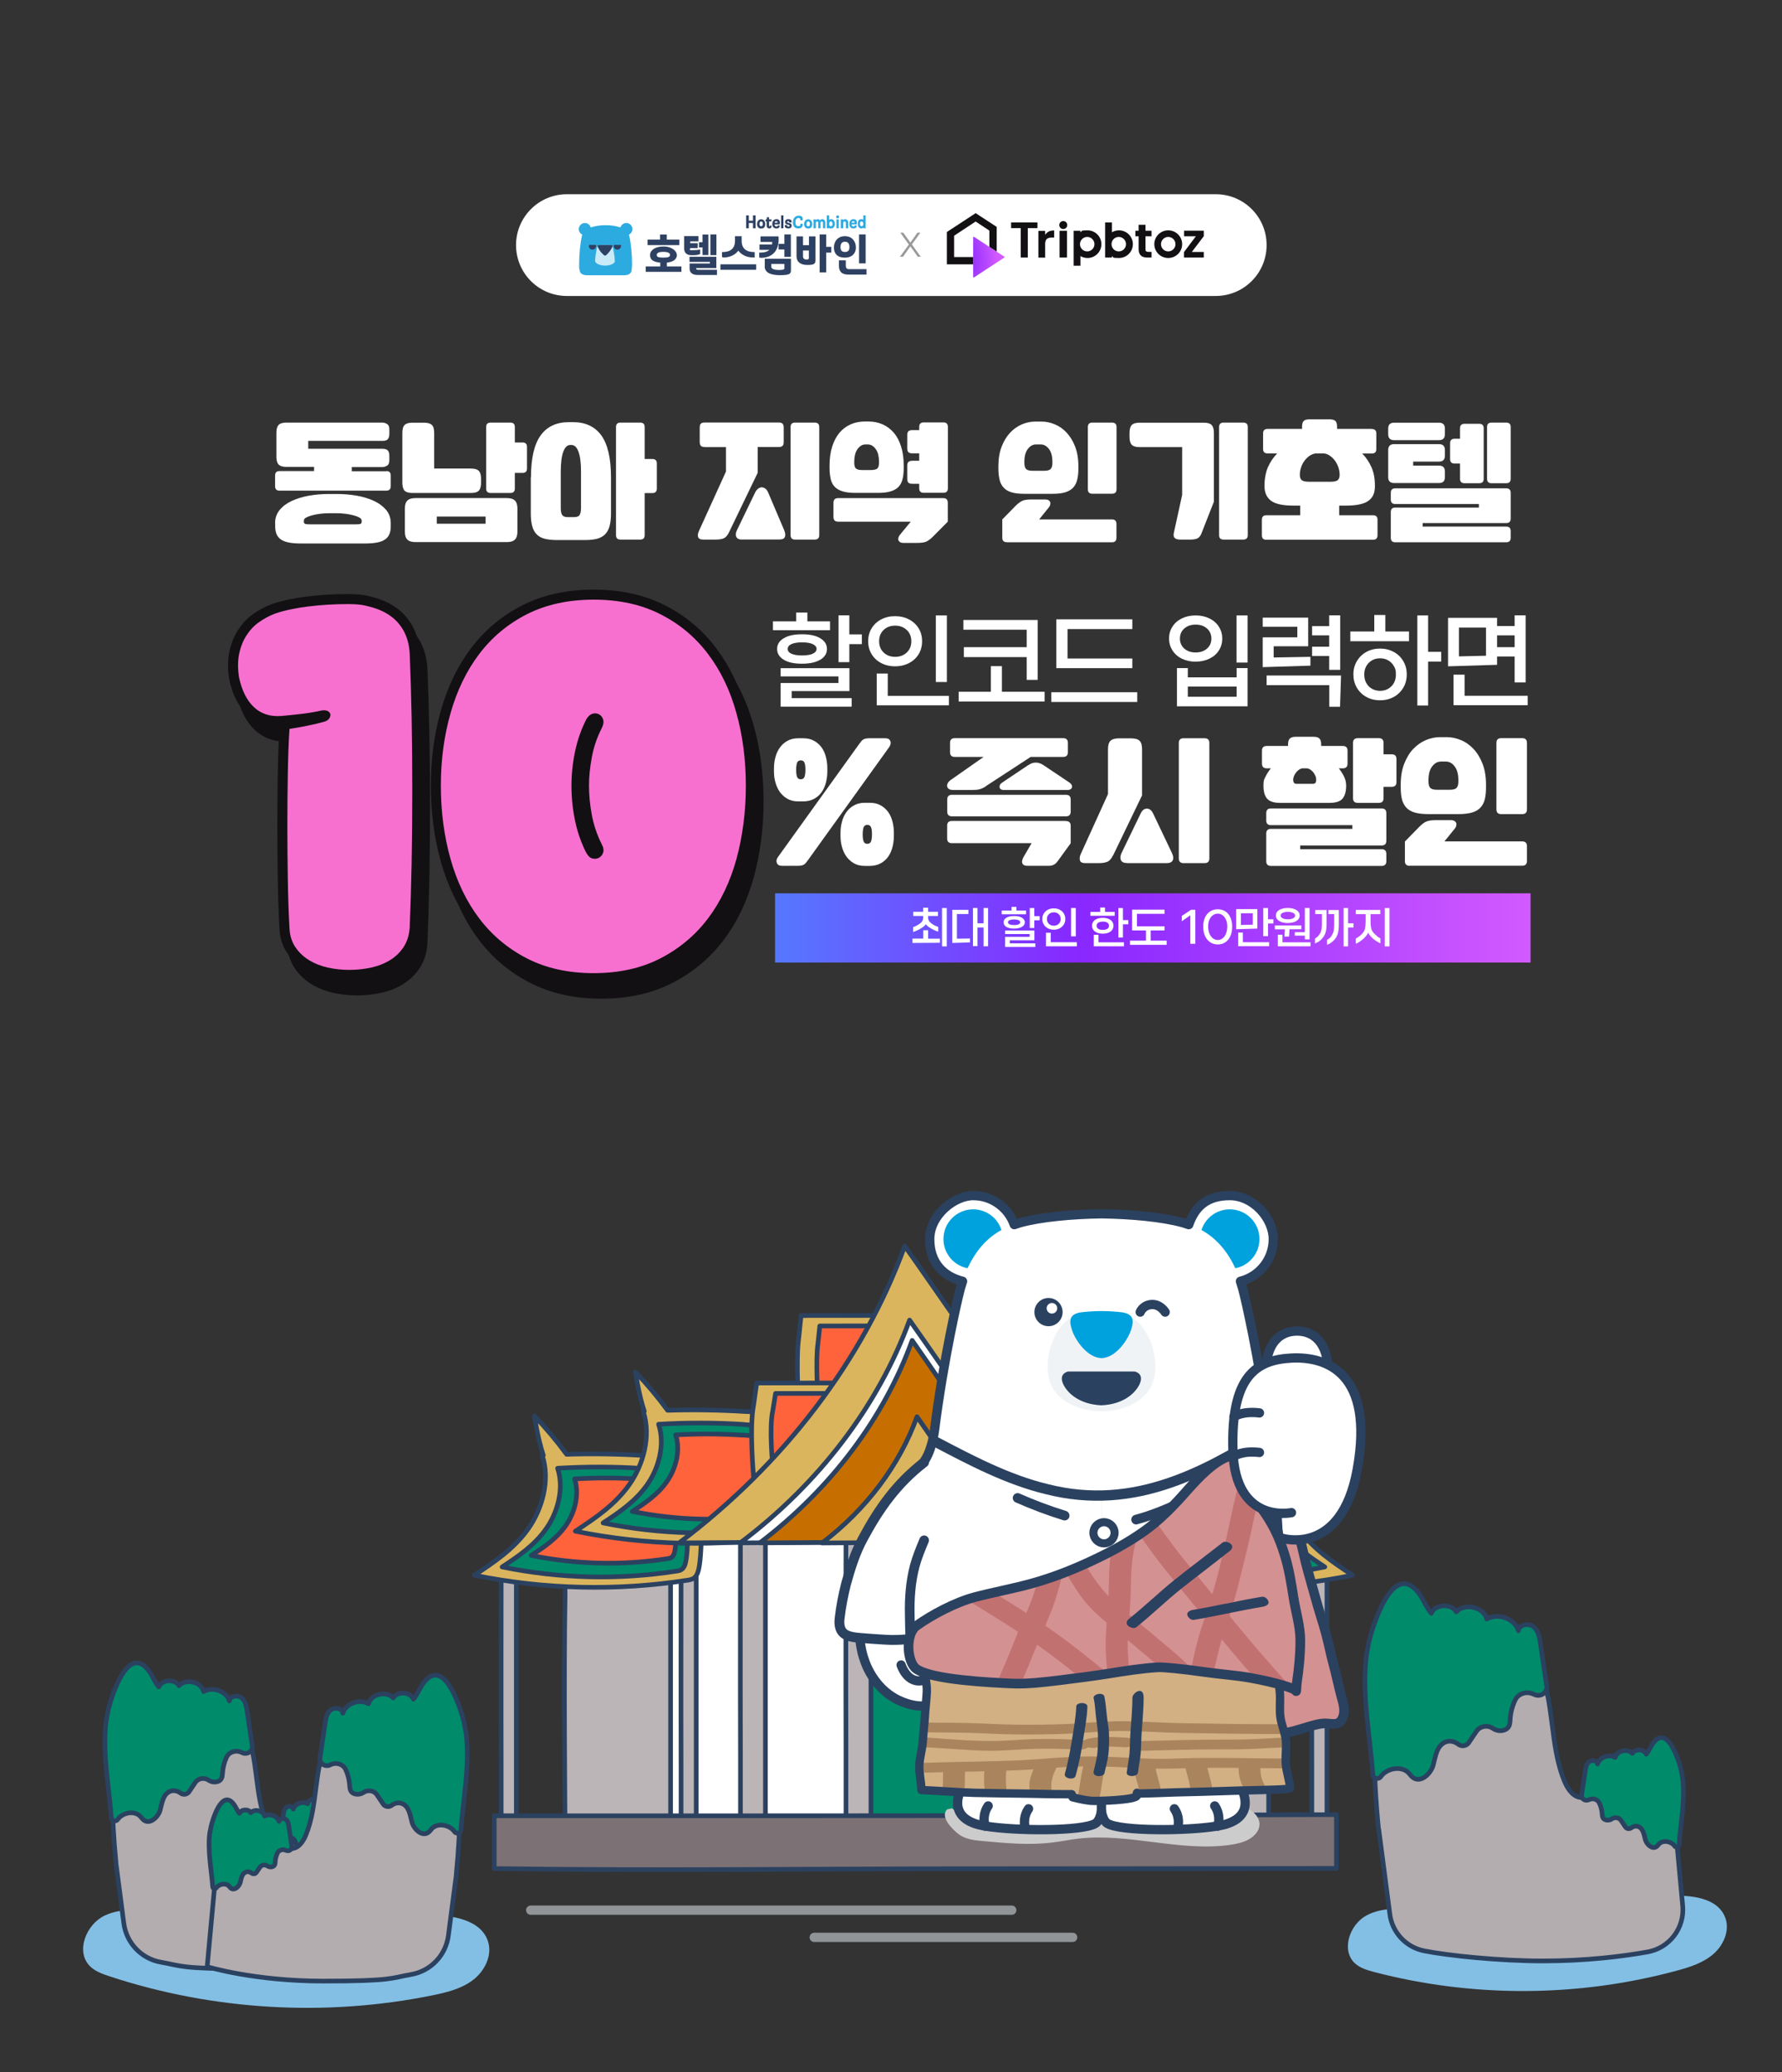 <?xml version="1.0" encoding="UTF-8" standalone="no"?><svg xmlns="http://www.w3.org/2000/svg" xmlns:xlink="http://www.w3.org/1999/xlink" height="2231.9" style="" version="1.1" viewBox="0 0 1920 2231.9" width="1920">
  
  <rect x="0" y="0" width="1920" height="2231.9" fill="#333333" stroke="none"/>
  
  <defs>
    <style>
      .st0 {
        fill: url(#_무제_그라디언트);
      }

      .st1 {
        fill: #bbb5b7;
      }

      .st1, .st2, .st3, .st4, .st5, .st6, .st7, .st8, .st9, .st10, .st11, .st12, .st13, .st14, .st15, .st16, .st17, .st18 {
        stroke-linecap: round;
        stroke-linejoin: round;
      }

      .st1, .st2, .st3, .st5, .st6, .st7, .st8, .st9, .st10, .st11, .st12, .st13, .st14, .st15, .st16, .st18 {
        stroke: #2b4160;
      }

      .st1, .st2, .st6, .st9, .st10, .st13, .st14, .st16 {
        stroke-width: 5px;
      }

      .st19 {
        fill: #2b4160;
      }

      .st20 {
        fill: #83bfe5;
      }

      .st2 {
        fill: #c66f00;
      }

      .st21 {
        fill: #c9eaf7;
      }

      .st22 {
        fill: #d49191;
      }

      .st23, .st3, .st11, .st14, .st15, .st18 {
        fill: #fff;
      }

      .st3, .st4, .st7 {
        stroke-width: 10px;
      }

      .st4 {
        opacity: .5;
        stroke: #eff7fc;
      }

      .st4, .st24, .st5, .st7, .st8, .st12 {
        fill: none;
      }

      .st4, .st25 {
        isolation: isolate;
      }

      .st26 {
        fill: #2cabe1;
      }

      .st5 {
        stroke-width: 9px;
      }

      .st6 {
        fill: #7c7174;
      }

      .st27, .st28, .st17 {
        fill: #121013;
      }

      .st29 {
        clip-path: url(#clippath-1);
      }

      .st30 {
        fill: #f0f3f5;
      }

      .st8, .st15 {
        stroke-width: 10.4px;
      }

      .st31 {
        fill: #d2b083;
      }

      .st9 {
        fill: #dbb55e;
      }

      .st32 {
        fill: #00a2de;
      }

      .st10 {
        fill: #ff633b;
      }

      .st33 {
        fill: #2e4162;
      }

      .st11 {
        stroke-width: 10.6px;
      }

      .st12 {
        stroke-width: 11.1px;
      }

      .st28 {
        fill-rule: evenodd;
      }

      .st34 {
        mix-blend-mode: multiply;
      }

      .st35 {
        fill: #999;
      }

      .st13 {
        fill: #008b6b;
      }

      .st36 {
        fill: #f870cf;
      }

      .st16 {
        fill: #b3adaf;
      }

      .st37 {
        fill: #ccc;
      }

      .st38 {
        fill: #c27171;
      }

      .st39 {
        fill: url(#_무제_그라디언트_6);
      }

      .st17 {
        stroke: #121013;
        stroke-width: 21.6px;
      }

      .st40 {
        clip-path: url(#clippath);
      }

      .st18 {
        stroke-width: 8.7px;
      }

      .st41 {
        fill: #aa845d;
      }
    </style>
    <radialGradient cx="-23.1" cy="-289.1" data-name="무제 그라디언트" fx="-23.1" fy="-289.1" gradientTransform="translate(6849 11081.4) rotate(-24.8) scale(32.8 42.4)" gradientUnits="userSpaceOnUse" id="_무제_그라디언트" r="1.6">
      <stop offset="0" stop-color="#5578ff"/>
      <stop offset=".4" stop-color="#8828ff"/>
      <stop offset="1" stop-color="#d25aff"/>
    </radialGradient>
    <clipPath id="clippath">
      <path class="st24" d="M1390,1926.2c-.5-8.6-3.9-17.2-4.6-25.9-.7-8.6.9-17.3,0-26-.9-8.6-5.1-17.2-6-25.9-.9-8.7.3-17.4-.5-26-.8-8.7-2.3-17.3-2.8-25.9-.5-8.7-.3-18-.5-26.6-25-2.1-25.2,3-50.2,5.2s-24.8,2.6-49.8,4.8c-25,2.2-24.7,3.5-50.1,3,.3-5.4-1.2-9.4-3.3-12.2-.7-1-1.4-1.4-2.6-1.8-3.3-1-6.8-.9-10.8-.8-9.2.2-45.1-1.7-51.3,1-3.5,1.5-3.9,6.4-3.1,11.6-26.6.6-26-2.2-52.2-4.3-26.2-2-26.5-1.2-52.8-3.2-26.2-2-26.2-6.7-52.3-4.4.3,8.8-.9,17.7-1,26.6,0,8.8,2.8,17.7,2.5,26.6-.4,8.9-1.6,17.7-2.1,26.6s-1.7,17.7-2.2,26.6-3.5,17.7-3.8,26.6,2.2,17.5,2.2,26.3c19.3.8,37.7,2.4,57,3,19.3.5,38.7.6,58.1.9,5.9,0,23.3.7,46.9.6,0,1.5.9,1.9.9,3.3,6.8,1.7,12.9,3.1,19.7,3.8,4.6.5,49.8-.5,49.8-5.9s-.2-1.1-.3-1.9c18.2-.2,36.7-1.3,54.6-1.6s38.4-1.2,54.7-1.6c31.7-.8,55.8-1.1,55.7-2.6h.2Z"/>
    </clipPath>
    <clipPath id="clippath-1">
      <path class="st24" d="M1397.2,1813c-.4,2.8-.2,5.8-.7,8.6.5-2.6-22.8-9.6-49.6-14.4-15.8-2.8-33.7-4-49.7-6.3-23.6-3.4-43.7-5.3-49.6-5-17.8,1.1-35.3,3.9-52.8,6.7-17.5,2.8-35.2,5-52.7,7.2-17.6,2.1-35.3,4.4-53.3,3.5-20.6-1-84.5-3.8-101.4-15.6-10.3-7.1-12.3-37.7,0-46.5,17-12.1,42-25.3,62.6-30.8,20.5-5.4,41.7-9.2,62.1-14.9,21.8-6.1,42.9-14.3,63.2-23.8,20.3-9.4,40.1-20,58-32.8,17.2-12.4,31.9-27.7,45.7-43.4,10.7-12,40.9-46.4,59.7-35.9,18.2,10.1,7.3,37,18.5,52.2,13.1,17.7,20.3,31.5,26.9,52.9,4.7,15,7.1,30.3,9.5,45.7,2.4,15.4,7.3,30.8,7.4,46.3,0,15.5-1.5,31.1-3.8,46.3h0Z"/>
    </clipPath>
    <linearGradient data-name="무제 그라디언트 6" gradientUnits="userSpaceOnUse" id="_무제_그라디언트_6" x1="835.1" x2="1649.1" y1="999.5" y2="999.5">
      <stop offset="0" stop-color="#5578ff"/>
      <stop offset=".4" stop-color="#8828ff"/>
      <stop offset="1" stop-color="#d25aff"/>
    </linearGradient>
  </defs>
  <g class="st25">
    <g data-name="레이어_1" id="_레이어_1">
      <path class="st23" d="M610.8,209.2h699.1c30.3,0,54.8,24.5,54.8,54.8h0c0,30.2-24.5,54.8-54.8,54.8h-699.1c-30.3,0-54.8-24.5-54.8-54.8h0c0-30.2,24.5-54.8,54.8-54.8Z"/>
      <g>
        <g>
          <path class="st28" d="M1149.9,242.4c0,2.4-1.9,4.3-4.3,4.3s-4.3-1.9-4.3-4.3,1.9-4.3,4.3-4.3,4.3,1.9,4.3,4.3ZM1198,275.8v1.6h-7.3v-37.8h7.3v10.6c2.2-1.3,4.8-2.1,7.6-2.1,8.3,0,15,6.7,15,14.9s-6.7,14.9-15,14.9-5.4-.8-7.6-2.1h0ZM1213.2,263c0,4.3-3.5,7.8-7.8,7.8s-7.8-3.5-7.8-7.8,3.5-7.8,7.8-7.8,7.8,3.5,7.8,7.8ZM1117.8,239.6v6.1h-10.4v31.7h-7.6v-31.7h-10.4v-6.1h28.4ZM1126,253.1c.9-1.5,2.2-2.7,3.7-3.6,1.5-.9,4.2-1.3,6.1-1.3v7.7h-2.8c-2.3,0-4,.5-5.2,1.6s-1.7,3-1.7,5.6v14.4h-7.3v-28.8h7.3v4.5h0ZM1149.6,277.4v-28.8h-8v28.8h8ZM1234.2,254.6v14c0,1,.2,1.7.7,2.1.5.4,1.3.6,2.4.6h3.4v6.1h-4.6c-6.2,0-9.3-3-9.3-9v-13.9h-3.5v-6h3.5v-6.4h7.4v6.4h6.5v6h-6.5ZM1297,271.4h-12.9l12.9-17v-5.9h-21.2v6h12.7l-12.8,17v5.9h21.3v-6ZM1258.7,277.9c8.3,0,15-6.7,15-14.9s-6.7-14.9-15-14.9-15,6.7-15,14.9,6.7,14.9,15,14.9ZM1258.7,270.8c4.3,0,7.8-3.5,7.8-7.8s-3.5-7.8-7.8-7.8-7.8,3.5-7.8,7.8,3.5,7.8,7.8,7.8ZM1171.7,277.9c8.3,0,15-6.7,15-14.9s-6.7-14.9-15-14.9-5.4.8-7.6,2.1v-1.6h-7.3v37.6h7.3v-10.4c2.2,1.3,4.8,2.1,7.6,2.1h0ZM1179.2,263c0,4.3-3.5,7.8-7.8,7.8s-7.8-3.5-7.8-7.8,3.5-7.8,7.8-7.8,7.8,3.5,7.8,7.8Z"/>
          <path class="st23" d="M1082,276.4l-32.4-21.2c-.5-.3-1.1,0-1.1.6v42.3c0,.6.6.9,1.1.6l32.4-21.2c.4-.3.4-.9,0-1.2h0Z"/>
          <path class="st0" d="M1082,276.4l-32.4-21.2c-.5-.3-1.1,0-1.1.6v42.3c0,.6.6.9,1.1.6l32.4-21.2c.4-.3.4-.9,0-1.2h0Z"/>
          <path class="st27" d="M1028,277v-23.1l23.2-15.3,14.8,9.8v17.5l7.9,5.1v-26.6l-22.7-14.8-31,20.3v34.8h28.3v-7.8h-20.5Z"/>
        </g>
        <g>
          <g>
            <polygon class="st33" points="803.9 245.9 803.9 232 806.8 232 806.8 237.7 811.3 237.7 811.3 232 814.1 232 814.1 245.9 811.3 245.9 811.3 240.2 806.8 240.2 806.8 245.9 803.9 245.9"/>
            <path class="st33" d="M815.7,241.4c0-2.8,1.5-5.2,4.4-5.2s4.4,2.5,4.4,5.2-1.3,4.8-4.4,4.8-4.4-2.2-4.4-4.8M818.3,241.3c0,1.7.6,2.4,1.8,2.4s1.8-.7,1.8-2.4-.5-2.8-1.8-2.8-1.8,1.1-1.8,2.8"/>
            <path class="st33" d="M826.2,238.5h-1.3v-2.2h1.3v-2.3h2.4v2.3h2.6v2.2h-2.6v3.5c0,1.6,0,1.8.5,1.8s.4-.2.4-.5v-.3h1.8s0,.3,0,.8c0,1.6-1.1,2.3-2.5,2.3s-2.8-1-2.8-3.2v-4.4h0Z"/>
            <path class="st33" d="M837.8,243.1v-.3h2s.2.3.2.8c0,1.8-1.8,2.5-3.4,2.5-3,0-4.5-2-4.5-4.8s1.4-5.2,4.4-5.2,3.7,1.6,3.7,3.7-.3,1.9-.3,1.9h-5.4c0,1.4.7,2.2,2.1,2.2s1.3-.5,1.3-.9M834.5,239.9h3.3c0-.6,0-1.6-1.5-1.6s-1.7,1.1-1.7,1.6"/>
            <rect class="st33" height="13.9" width="2.5" x="841.6" y="232"/>
            <path class="st33" d="M845.5,243.4c0-.6.3-1,.3-1h2.3s0,.3,0,.6c0,.7.6,1,1.4,1s1.3-.3,1.3-.8-.6-.9-1.7-1.2c-1.5-.4-3.2-.7-3.2-2.9s1.5-3,3.5-3,3.5.8,3.5,2.6-.2.9-.2.9h-2.3v-.5c0-.5-.5-.8-1.1-.8s-1.3.4-1.3.8.6.8,1.7,1c1.5.3,3.3.8,3.3,2.9s-1.5,3.1-3.7,3.1-3.8-1.1-3.8-2.7"/>
            <path class="st26" d="M854.3,239.5c0-4,2.3-7.2,6.1-7.2s4.5,1.7,4.5,3.7-.2,1.3-.2,1.3h-2.4v-.7c0-1-.6-1.8-2-1.8-2.2,0-3.3,1.9-3.3,4.6s.8,4.1,3.2,4.1,2.1-.5,2.1-2,0-.5,0-.5h2.4s.2.4.2,1c0,2.9-2.4,4.1-4.7,4.1-4.5,0-5.9-3-5.9-6.6"/>
            <path class="st26" d="M866.4,241.4c0-2.8,1.5-5.2,4.4-5.2s4.4,2.5,4.4,5.2-1.3,4.8-4.4,4.8-4.4-2.2-4.4-4.8M869,241.3c0,1.7.6,2.4,1.8,2.4s1.8-.7,1.8-2.4-.5-2.8-1.8-2.8-1.8,1.1-1.8,2.8"/>
            <path class="st26" d="M883.5,237.4c.5-.7,1.3-1.3,2.4-1.3,2.1,0,3.3,1.5,3.3,3.8v6h-2.5v-5.6c0-1.2-.4-1.8-1.3-1.8s-1.3.7-1.3,1.8v5.6h-2.5v-5.6c0-1.2-.4-1.8-1.3-1.8s-1.3.7-1.3,1.7v5.7h-2.5v-9.6h2.4v.9h0c.3-.4,1-1.1,2.2-1.1s1.9.6,2.3,1.3"/>
            <path class="st26" d="M890.9,232h2.5v4.9h0c.5-.5,1.2-.8,2.1-.8,2.7,0,3.9,2.3,3.9,5.1s-1.3,4.9-4,4.9-1.8-.5-2.2-1h0v.8h-2.4v-13.9h.1ZM893.4,241.3c0,1.2.4,2.4,1.8,2.4s1.8-1.2,1.8-2.4-.4-2.8-1.8-2.8-1.8,1.4-1.8,2.8"/>
            <path class="st26" d="M902.5,232c.9,0,1.6.7,1.6,1.6s-.7,1.6-1.6,1.6-1.6-.7-1.6-1.6.7-1.6,1.6-1.6"/>
            <rect class="st26" height="9.6" width="2.5" x="901.2" y="236.3"/>
            <path class="st26" d="M908.4,245.9h-2.5v-9.6h2.5v.9h0c.4-.5,1.1-1.1,2.4-1.1s3.1,1.5,3.1,3.4v6.4h-2.5v-5.7c0-1-.5-1.7-1.3-1.7s-1.6.3-1.6,2v5.4h-.1Z"/>
            <path class="st26" d="M920.8,243.1v-.3h2s.2.3.2.8c0,1.8-1.8,2.5-3.4,2.5-3,0-4.5-2-4.5-4.8s1.4-5.2,4.4-5.2,3.7,1.6,3.7,3.7-.3,1.9-.3,1.9h-5.4c0,1.4.7,2.2,2.1,2.2s1.3-.5,1.3-.9M917.5,239.9h3.3c0-.6,0-1.6-1.5-1.6s-1.7,1.1-1.7,1.6"/>
            <path class="st26" d="M932.6,245.9h-2.3v-.8h0c-.4.5-1.3,1-2.3,1-1.8,0-3.8-1.5-3.8-5s1.6-5,3.7-5,1.8.3,2.3.8h0v-4.9h2.5v13.9h-.1ZM926.5,241.3c0,1.7.9,2.4,1.9,2.4s1.8-.9,1.8-2.4-.7-2.8-1.8-2.8-1.9.9-1.9,2.8"/>
          </g>
          <g>
            <path class="st26" d="M681,283.5c0-9.3-1.3-22.4-3-29.5-.7-2.9-2-5-4.2-6.6-1.2-.9-2.6-1.6-4.2-2.1,0,0-.2,0-.3-.1-5.8-1.9-11.2-2.7-16.8-2.6-5.6-.1-11,.7-16.8,2.6,0,0-.2,0-.3.1-1.6.5-3,1.2-4.2,2.1-2.2,1.6-3.5,3.7-4.2,6.6-1.7,7.1-3,20.3-3,29.5s0,4.5.3,6.2c.2,1.9.6,3.3,1.1,4,.9,1.1,2.3,2.8,7.8,2.8h38.6c5.6,0,6.9-1.8,7.8-2.8.5-.6.9-2,1.1-4,.2-1.7.3-3.8.3-6.2"/>
            <path class="st26" d="M630.2,253.4h0c-3.6,0-6.6-3-6.6-6.6s3-6.6,6.6-6.6,6.6,3,6.6,6.6-3,6.6-6.6,6.6"/>
            <path class="st26" d="M674.8,253.4h0c-3.6,0-6.6-3-6.6-6.6s3-6.6,6.6-6.6,6.6,3,6.6,6.6-3,6.6-6.6,6.6"/>
            <path class="st33" d="M634.5,264.2c0,.3,0,.7,0,1,0,2,1.7,3.7,3.8,3.7s4-1.7,4-3.9,0-.6,0-.8-.2-.4-.5-.4h-6.7c-.2,0-.4.2-.5.4"/>
            <path class="st33" d="M661.3,264.2c0,.3,0,.7,0,1,0,2,1.7,3.7,3.8,3.7s4-1.7,4-3.9,0-.6,0-.8-.2-.4-.5-.4h-6.7c-.2,0-.4.1-.5.4"/>
            <path class="st21" d="M662.4,281.7v-1.2c0-3.4-1.6-12.4-2.5-15.8h0c0-.4-.4-.6-.8-.7h-14.6c-.5,0-.7.3-.8.7h0c-.9,3.4-2.5,12.4-2.5,15.8v.7h0c0,2.3,4.8,4.9,10.7,4.9s9.9-2.2,10.6-4.3h0"/>
            <path class="st33" d="M659.2,263.9h-14.6s0,0,0,0c-.5.1-.9.4-.8.9v.5c.5,1.1,1,2.2,1.6,3.2,1,1.8,2.2,3.4,3.8,4.9.5.5,1.1,1,1.6,1.5.3.3.7.4,1.1.4s.8-.1,1.1-.4c.6-.5,1.1-1,1.6-1.5,1.6-1.6,2.8-3.2,3.8-4.9.6-1,1.2-2.1,1.6-3.2,0-.2,0-.4,0-.5,0-.5-.3-.8-.8-.9"/>
          </g>
          <g>
            <path class="st33" d="M754.4,273.7v-5c-2.1.6-5,.8-8.9.8s-1.8-1-1.8-2.3h8v-5.2h-8v-2h8.8v-5.7h-15.4v13c0,4,1.8,7.6,8,7.6s6.8-.4,9.3-1.3h0Z"/>
            <rect class="st33" height="31.2" width="7.1" x="925.6" y="252.5"/>
            <path class="st33" d="M718.3,282.9c7.9-.8,11-4.2,11-8.2s-5.1-9.2-14.5-9.2-14.4,4.3-14.4,9.2,3,7.4,11,8.2v4.1h-15.7v5.8h38.5v-5.8h-15.7v-4.1h-.2ZM707.6,274.6c0-2,1.9-3.3,7.1-3.3s7.2,1.3,7.2,3.3-1.8,2.9-7.2,2.9-7.1-.8-7.1-2.9Z"/>
            <polygon class="st33" points="731.9 258.1 718.4 258.1 718.4 252.6 711.2 252.6 711.2 258.1 697.7 258.1 697.7 264 731.9 264 731.9 258.1"/>
            <polygon class="st33" points="756.9 274.7 763.2 274.7 763.2 252.6 756.9 252.6 756.9 260.9 753.1 260.9 753.1 266.5 756.9 266.5 756.9 274.7"/>
            <rect class="st33" height="22.3" width="6.5" x="765.4" y="252.5"/>
            <path class="st33" d="M795.5,270c3.6,4.8,9.5,7.3,15.4,7.3s1.4,0,2.2-.4v-5.4h-.8c-8.3,0-13.2-4-13.2-11.9v-5.2h-7.2v5.2c0,7.9-4.9,11.9-13.2,11.9h-.8v5.4c.7.3,1.4.4,2.2.4,5.9,0,11.8-2.5,15.4-7.3h0Z"/>
            <path class="st33" d="M838.7,254.6h-19.3v6h12.6c0,1,0,1.8-.2,2.7h-13.5v5.8h10.7c-2.2,2.1-5.6,3-10.2,3h-.8v5.2c.7.3,1.4.4,2.2.4,12.4,0,20-8.6,18.6-23.1h0Z"/>
            <path class="st33" d="M922.2,266.6c0-6.5-4.1-12.2-11.9-12.2s-11.8,5.8-11.8,12.2,3.6,10.9,11.8,10.9,11.9-5.1,11.9-10.9ZM905.6,266.2c0-3.6,1.3-5.8,4.8-5.8s4.8,2.2,4.8,5.8-1.5,5.2-4.8,5.2-4.8-1.5-4.8-5.2Z"/>
            <polygon class="st33" points="890.2 252.5 883.1 252.5 883.1 293.4 890.2 293.4 890.2 272.1 895.7 272.1 895.7 265.9 890.2 265.9 890.2 252.5"/>
            <path class="st33" d="M750,288.7h21.8v-12.1h-28.9v5.5h22v1.7h-21.9v5.5c0,4,2.5,6.9,8.9,6.9h20.6v-5.6h-20.6c-1.5,0-1.8-.7-1.8-1.8h0Z"/>
            <path class="st33" d="M914.5,289.9c-2.1,0-3.2-1.3-3.2-3.7v-5.8h-7.4v5.9c0,6.6,3.4,9.5,10.6,9.5h19.1v-5.9h-19.1,0Z"/>
            <path class="st33" d="M871.5,264.1h-6.3v-9.5h-7v21.3c0,5.8,3.8,9.5,11.7,9.5s8.7-1.5,8.7-5.5v-25.3h-7v9.5h-.1ZM871.5,278.2c0,.9-1.1,1.4-2.4,1.4-2.6,0-3.9-1.2-3.9-3.5v-6.3h6.3v8.5h0Z"/>
            <rect class="st33" height="5.9" width="38.5" x="776.2" y="284.7"/>
            <polygon class="st33" points="845.1 262.7 838.9 262.7 838.9 268.7 845.1 268.7 845.1 276.7 852.1 276.7 852.1 252.5 845.1 252.5 845.1 262.7"/>
            <path class="st33" d="M823.9,286.9c0,6,5.2,9.5,16.2,9.5s12.1-1.5,12.1-5.5v-12.2h-28.2v8.2h0ZM831,284.3h14.1v5.1c0,1-2.7,1.4-5.4,1.4-5.8,0-8.7-1.2-8.7-3.6v-2.9h0Z"/>
          </g>
        </g>
        <path class="st35" d="M972.8,276.6h-3.2l9.6-13.2-9.2-12.8h3.2l7.7,10.7,7.6-10.7h3.2l-9.2,12.7,9.6,13.3h-3.2l-8-11.2-8,11.2h0Z"/>
      </g>
      <g>
        <path class="st20" d="M1532.2,2058.3c-20.4-2.6-42.3-4.8-60.3,5.1-18,10-27.1,37.5-12,51.4,5.6,5.1,13.2,7.3,20.6,9.3,106.3,27.8,219.9,27.3,326-1.4,14-3.8,28.4-8.3,39.4-17.8s18-25.2,13.1-38.9c-7.9-22.3-37.8-25.1-61.5-23.9-87,4.4-174,8.8-261,13.3l-4.4,2.9h.1Z"/>
        <g>
          <path class="st16" d="M1485.3,1970.5c-6.1-61.2-6.6-123-1.3-184.3,1-11.8,2.4-24.2,9-34.1s20.2-16.1,30.8-10.7c13.9,7.1,21.1,31.3,35.8,26,6.3-2.3,9.2-9.4,13.8-14.2,9.6-9.9,28.3-7.8,35.6,3.9,2.2,3.5,3.5,7.9,7,10.2,4.2,2.9,9.9,1.8,15.1,2.4,12.3,1.3,21,12.6,26.2,23.8,18.2,39,11.8,85.8,28.5,125.5,3.5,8.5,10,17.7,19.2,17.2,17.5-.8,14.6-29.6,27.4-41.6,12.3-11.4,36.2,4.6,30.4,20.3,4.6-5.7,10.9-10,17.8-12.4,9-3.2,18.7,2.9,19.6,12.5l12.8,137.8c2.2,23.9-14.2,45.5-37.9,49.7-27.1,4.8-66.1,9.7-112.8,9.7s-101.9-5.7-128-10.9c-19.4-3.9-34.2-19.7-36.8-39.3l-12-91.6h-.2Z"/>
          <path class="st13" d="M1472.6,1780.5c-6.1,42.5,3.6,89.4,6.5,131.1h0c.3,4.3,6.2,5.6,8.6,2.1,6-8.9,22.1-12.3,30-4,1.7,1.7,3,3.8,5,5.2,8.3,5.7,19-4.4,21.5-13.7,2.5-9.3,3.7-20.9,13.2-24.8,4.6-1.9,10-.6,13.8,2.4,3.5,2.7,8.8,2,11.2-1.6l8.4-12.4c3.8-5.6,11.7-7,17.5-3.2.8.5,1.6,1,2.5,1.4,4.9,2.2,11.8,1.5,14.6-3,1.5-2.4,1.5-5.4,1.7-8.1.4-7.1,2.3-14.1,5.3-20.6,3.4-7.3,12.7-10.1,20.2-6.3.2,0,.3.2.5.2,6.7,3.2,14.4-2.1,13.4-9l-6.9-46.6c-.9-6.4-2.2-13.4-7.5-17.5s-15.7-2.1-16.1,4.3c-3.7-12.8-22.1-19.6-34.1-12.5-2.9-12.8-23.8-17.8-32.9-7.8-5.2-9.4-23-8.3-26.8,1.6-5.3-6-7.9-13.7-12.5-20.2-26.4-37.2-47,24.7-51.8,40-2.4,7.6-4.1,15.3-5.2,23.2v-.2Z"/>
          <path class="st13" d="M1812.7,1913.8c3.4,23.8-2,50.1-3.6,73.5h0c-.2,2.4-3.5,3.1-4.8,1.1-3.4-5-12.4-6.9-16.8-2.2-.9,1-1.7,2.1-2.8,2.9-4.6,3.2-10.6-2.5-12-7.7s-2.1-11.7-7.4-13.9c-2.6-1.1-5.6-.3-7.7,1.3-2,1.5-4.9,1.1-6.3-.9l-4.7-7c-2.1-3.1-6.6-3.9-9.8-1.8-.4.3-.9.5-1.4.8-2.8,1.2-6.6.8-8.2-1.7-.8-1.4-.9-3-1-4.6-.3-4-1.3-7.9-3-11.5-1.9-4.1-7.1-5.7-11.3-3.5,0,0-.2,0-.3,0-3.7,1.8-8.1-1.2-7.5-5.1l3.9-26.1c.5-3.6,1.3-7.5,4.2-9.8,3-2.3,8.8-1.2,9,2.4,2.1-7.2,12.4-11,19.1-7,1.6-7.2,13.3-10,18.4-4.4,2.9-5.3,12.9-4.7,15,.9,3-3.4,4.4-7.7,7-11.3,14.8-20.8,26.3,13.8,29,22.4,1.3,4.2,2.3,8.6,2.9,13h.1Z"/>
        </g>
      </g>
      <g>
        <path class="st14" d="M613.4,1644.5c272.5.4,487.7.4,753.5-6.9v323.5c-150.2.4-212,1.6-362.2,2.1-96.9.3-256.3,12.4-392.1-1.4,0,0-10.3-166.1,0-241.4l.7-75.9h.1Z"/>
        <path class="st1" d="M608.9,1644.5c41.1.4,73.5.4,113.6-6.9v329.5c-22.6.4-38.4-1.3-61-.8-14.6.3-27.4,0-52.7.2,0,0-1.5-170.7,0-246v-75.9h.1Z"/>
        <path class="st1" d="M1249.7,1644.5c42.4.4,75.9.4,117.2-6.9v326.7c-23.4.4-31.4,0-54.7.4-15.1.3-38.7,3.5-62.6.3,0,0-1.6-169.3,0-244.6v-75.9h0Z"/>
        <path class="st13" d="M934.3,1644.5c43.4.4,72.9,1.1,120.1-.7v322.4c-23.9.4-33.8,2.1-57.7,2.5-15.4.3-39.2-.2-62.9-3.2,0,0-1.3-169.7.4-245.1v-75.9h0Z"/>
        <path class="st1" d="M546.7,1970.4h.2c4.9.9,9.4-3.2,9.4-8.9v-264.8c0-2.5-.8-5-2.4-6.7-1.7-1.9-3.1-4.9-5.4-5.2-2-.2-5.2-5.6-8.1,4.6-.2.9-.4,1.8-.4,2.7,0,14.6-.2,148.5,0,211.2v58c0,4.5,2.9,8.2,6.8,8.9v.2Z"/>
        <path class="st1" d="M1420.1,1970.4h.2c4.9.9,9.4-3.2,9.4-8.9v-264.8c0-2.5-.8-5-2.4-6.7-1.7-1.9-3.1-4.9-5.4-5.2-2-.2-5.2-5.6-8.1,4.6-.2.9-.4,1.8-.4,2.7,0,14.6-.2,148.5,0,211.2v58c0,4.5,2.9,8.2,6.8,8.9v.2Z"/>
        <path class="st1" d="M740.5,1970.4h.2c4.9.9,9.4-3.2,9.4-8.9v-264.8c0-2.5-.8-5-2.4-6.7-1.7-1.9-3.1-4.9-5.4-5.2-2-.2-5.2-5.6-8.1,4.6-.2.9-.4,1.8-.4,2.7,0,14.6-.2,148.5,0,211.2v58c0,4.5,2.9,8.2,6.8,8.9v.2Z"/>
        <path class="st1" d="M1227.1,1970.4h.2c4.9.9,9.4-3.2,9.4-8.9v-264.8c0-2.5-.8-5-2.4-6.7-1.7-1.9-3.1-4.9-5.4-5.2-2-.2-5.2-5.6-8.1,4.6-.2.9-.4,1.8-.4,2.7,0,14.6-.2,148.5,0,211.2v58c0,4.5,2.9,8.2,6.8,8.9v.2Z"/>
        <path class="st1" d="M1176.7,1970.3h.3c8.1,1.1,15.4-3.9,15.4-10.8v-321.7c0-3.1-1.4-6.1-4-8.2-2.9-2.3-5.1-6-8.9-6.3-3.3-.3-8.7-6.8-13.4,5.6-.4,1.1-.6,2.2-.6,3.3,0,17.7-.3,180.5,0,256.6v70.5c0,5.4,4.8,10,11.2,10.9h0Z"/>
        <path class="st1" d="M809,1970.3h.3c8.1,1.1,15.4-3.9,15.4-10.8v-321.7c0-3.1-1.4-6.1-4-8.2-2.9-2.3-5.1-6-8.9-6.3-3.3-.3-8.7-6.8-13.4,5.6-.4,1.1-.6,2.2-.6,3.3,0,17.7-.3,180.5,0,256.6v70.5c0,5.4,4.8,10,11.2,10.9h0Z"/>
        <path class="st1" d="M922.7,1970.3h.3c8.1,1.1,15.4-3.9,15.4-10.8v-321.7c0-3.1-1.4-6.1-4-8.2-2.9-2.3-5.1-6-8.9-6.3-3.3-.3-8.7-6.8-13.4,5.6-.4,1.1-.6,2.2-.6,3.3,0,17.7-.3,180.5,0,256.6v70.5c0,5.4,4.8,10,11.2,10.9h0Z"/>
        <path class="st1" d="M1060.8,1970.3h.3c8.1,1.1,15.4-3.9,15.4-10.8v-321.7c0-3.1-1.4-6.1-4-8.2-2.9-2.3-5.1-6-8.9-6.3-3.3-.3-8.7-6.8-13.4,5.6-.4,1.1-.6,2.2-.6,3.3,0,17.7-.3,180.5,0,256.6v70.5c0,5.4,4.8,10,11.2,10.9h0Z"/>
        <g>
          <path class="st9" d="M696,1567.9c-28.5-1.8-57-2.3-85.5-1.4-10.8-14.7-22.4-28.5-34.7-41.3,0,0,3.6,24.5,9.6,42.4h-1.2c8.8,26.5.2,57.7-15.3,79.4-15.5,21.7-36.9,35.9-57.8,49.7,75.7,15.4,153.4,17.2,229.6,5.4,2.6-.4,5.3-.9,7.5-2.7,3.5-2.9,4.6-8.5,5.4-13.5,3.7-23.9,2.1-89.5,3.5-113.7l-61-4.4h0Z"/>
          <path class="st13" d="M692.3,1581.7c-30.5-2-61-2-91.5-.2,7.2,21.8.2,47.5-12.5,65.4s-30.2,29.6-47.3,40.9c62,12.7,125.5,14.2,187.9,4.5,2.1-.3,4.3-.7,6.1-2.2,2.9-2.4,3.8-7,4.4-11.1,3-19.6,1.8-73.7,2.8-93.6l-49.9-3.6h0Z"/>
          <path class="st10" d="M690.5,1593.2c-23.8-1.5-47.6-1.6-71.4-.2,5.6,17,0,36.9-9.8,50.7-9.9,13.9-23.6,23-36.9,31.7,48.4,9.8,98,11,146.7,3.5,1.7-.3,3.4-.6,4.8-1.7,2.3-1.9,3-5.4,3.5-8.6,2.3-15.2,1.4-57.2,2.2-72.7l-39-2.8h0Z"/>
        </g>
        <g>
          <path class="st9" d="M804.8,1520.5c-28.5-1.8-57-2.3-85.5-1.4-10.8-14.7-22.4-28.5-34.7-41.3,0,0,3.6,24.5,9.6,42.4h-1.2c8.8,26.5.2,57.7-15.3,79.4-15.5,21.7-36.9,35.9-57.8,49.7,75.7,15.4,153.4,17.2,229.6,5.4,2.6-.4,5.3-.9,7.5-2.7,3.5-2.9,4.6-8.5,5.4-13.5,3.7-23.9,2.1-89.5,3.5-113.7l-61-4.4h-.1Z"/>
          <path class="st13" d="M801.1,1534.3c-30.5-2-61-2-91.5-.2,7.2,21.8.2,47.5-12.5,65.4s-30.2,29.6-47.3,40.9c62,12.7,125.5,14.2,187.9,4.5,2.1-.3,4.3-.7,6.1-2.2,2.9-2.4,3.8-7,4.4-11.1,3-19.6,1.8-73.7,2.8-93.6l-49.9-3.6h0Z"/>
          <path class="st10" d="M799.4,1545.8c-23.8-1.5-47.6-1.6-71.4-.2,5.6,17,0,36.9-9.8,50.7-9.9,13.9-23.6,23-36.9,31.7,48.4,9.8,98,11,146.7,3.5,1.7-.3,3.4-.6,4.8-1.7,2.3-1.9,3-5.4,3.5-8.6,2.3-15.2,1.4-57.2,2.2-72.7l-39-2.8h0Z"/>
        </g>
        <g>
          <path class="st9" d="M1272.4,1567.9c28.5-1.8,57-2.3,85.5-1.4,10.8-14.7,22.4-28.5,34.7-41.3,0,0-3.6,24.5-9.6,42.4h1.2c-8.8,26.5-.2,57.7,15.3,79.4,15.5,21.7,36.9,35.9,57.8,49.7-75.7,15.4-153.4,17.2-229.6,5.4-2.6-.4-5.3-.9-7.5-2.7-3.5-2.9-4.6-8.5-5.4-13.5-3.7-23.9-2.1-89.5-3.5-113.7l61-4.4h0Z"/>
          <path class="st13" d="M1276.1,1581.7c30.5-2,61-2,91.5-.2-7.2,21.8-.2,47.5,12.5,65.4s30.2,29.6,47.3,40.9c-62,12.7-125.5,14.2-187.9,4.5-2.1-.3-4.3-.7-6.1-2.2-2.9-2.4-3.8-7-4.4-11.1-3-19.6-1.8-73.7-2.8-93.6l49.9-3.6h0Z"/>
          <path class="st10" d="M1277.8,1593.2c23.8-1.5,47.6-1.6,71.4-.2-5.6,17,0,36.9,9.8,50.7,9.9,13.9,23.6,23,36.9,31.7-48.4,9.8-98,11-146.7,3.5-1.7-.3-3.4-.6-4.8-1.7-2.3-1.9-3-5.4-3.5-8.6-2.3-15.2-1.4-57.2-2.2-72.7l39-2.8h0Z"/>
        </g>
        <g>
          <path class="st9" d="M1163.6,1520.5c28.5-1.8,57-2.3,85.5-1.4,10.8-14.7,22.4-28.5,34.7-41.3,0,0-3.6,24.5-9.6,42.4h1.2c-8.8,26.5-.2,57.7,15.3,79.4,15.5,21.7,36.9,35.9,57.8,49.7-75.7,15.4-153.4,17.2-229.6,5.4-2.6-.4-5.3-.9-7.5-2.7-3.5-2.9-4.6-8.5-5.4-13.5-3.7-23.9-2.1-89.5-3.5-113.7l61-4.4h0Z"/>
          <path class="st13" d="M1167.3,1534.3c30.5-2,61-2,91.5-.2-7.2,21.8-.2,47.5,12.5,65.4s30.2,29.6,47.3,40.9c-62,12.7-125.5,14.2-187.9,4.5-2.1-.3-4.3-.7-6.1-2.2-2.9-2.4-3.8-7-4.4-11.1-3-19.6-1.8-73.7-2.8-93.6l49.9-3.6h0Z"/>
          <path class="st10" d="M1169,1545.8c23.8-1.5,47.6-1.6,71.4-.2-5.6,17,0,36.9,9.8,50.7,9.9,13.9,23.6,23,36.9,31.7-48.4,9.8-98,11-146.7,3.5-1.7-.3-3.4-.6-4.8-1.7-2.3-1.9-3-5.4-3.5-8.6-2.3-15.2-1.4-57.2-2.2-72.7l39-2.8h0Z"/>
        </g>
        <path class="st9" d="M863,1417c88.9,0,156.9,0,243.7-2.2,0,37.5-2.6,65-2.5,102.5-49,0-66.6,2.3-115.6,2.4-31.6,0-83.7,2.2-128-2.2,0,0-3.4-52.6,0-76.5l2.5-24h0Z"/>
        <path class="st10" d="M883.4,1428.2c73.8,0,130.2,0,202.1-1.7,0,29.2-2.1,50.6-2.1,79.7-40.7,0-55.2,1.8-95.9,1.9-26.2,0-69.4,1.7-106.2-1.7,0,0-2.8-40.9,0-59.5l2-18.7h.1Z"/>
        <path class="st9" d="M815.3,1489.7c124.3,0,219.3,0,340.6-2.2,0,37.5-3.6,65-3.5,102.5-68.5,0-93.1,2.3-161.6,2.4-44.2,0-117,2.2-178.9-2.2,0,0-4.7-52.6,0-76.5l3.4-24h0Z"/>
        <path class="st10" d="M835.7,1500.9c109.1,0,192.6,0,299-1.7,0,29.2-3.1,50.6-3.1,79.7-60.2,0-81.7,1.8-141.9,1.9-38.8,0-102.7,1.7-157.1-1.7,0,0-4.1-40.9,0-59.5l3-18.7h.1Z"/>
        <path class="st9" d="M1258.9,1658.1c-100.2-67.8-147.1-128.1-188.3-181.6-33.7-43.9-63.9-89.6-95.8-134.4-44.7,122.6-129.8,234.4-243.1,319.8l527.2-3.8h0Z"/>
        <path class="st14" d="M1193.2,1659.1c-75.2-50.9-110.4-96.1-141.3-136.3-25.3-32.9-47.9-67.3-71.9-100.9-33.6,92-97.4,176-182.5,240l395.7-2.8h0Z"/>
        <path class="st2" d="M1174.6,1659.3c-67.7-46.2-99.3-87.3-127.1-123.8-22.8-29.9-43.1-61.1-64.7-91.7-30.2,83.6-87.6,159.9-164.2,218.1l356-2.6Z"/>
        <path class="st9" d="M1107.6,1660.3c-42.2-28.8-61.9-54.4-79.3-77.2-14.2-18.6-26.9-38.1-40.3-57.1-18.8,52.1-54.6,99.7-102.3,136l221.9-1.6h0Z"/>
        <path class="st6" d="M1439.8,1954.6c-320.2,1.3-579.5,1.3-907.3,1.2v56.9c163.2,2.4,354.2.3,470.5.2,181.2,0,255.7-.3,436.9-.4,0-21.2,0-36.8,0-58h0Z"/>
      </g>
      <g>
        <path class="st20" d="M177.5,2061.9c-21.6-4.1-44.9-8-64.7,1.4s-31.5,38.2-16.3,54.1c5.6,5.9,13.6,8.7,21.4,11.3,111.7,36.8,233,43.9,348.2,20.5,15.3-3.1,30.9-7,43.3-16.3,12.4-9.4,20.9-25.7,16.7-40.7-6.9-24.4-38.7-29.4-64.1-29.7-93.2-1.1-186.4-2.3-279.6-3.4l-4.9,2.8h0Z"/>
        <g>
          <path class="st16" d="M124.9,2005.7c-5-49.6-5.3-99.7-1.1-149.4.8-9.6,2-19.6,7.3-27.6,5.4-8,16.4-13.1,24.9-8.7,11.3,5.8,17.1,25.4,29,21,5.1-1.9,7.4-7.6,11.2-11.5,7.8-8,23-6.3,28.8,3.2,1.8,2.9,2.9,6.4,5.7,8.3,3.4,2.4,8.1,1.5,12.2,1.9,9.9,1.1,17,10.2,21.2,19.3,14.8,31.6,9.6,69.5,23.1,101.7,2.9,6.9,8.1,14.3,15.6,14,14.2-.6,11.8-24,22.2-33.7,10-9.2,29.4,3.7,24.6,16.5,3.8-4.6,8.9-8.1,14.5-10.1,7.3-2.6,15.1,2.4,15.8,10.2l13.4,144.4s-50.4,15.5-125.2,15.5-73-3.4-94.4-7.1c-21.2-3.6-37.5-20.6-40.3-41.9l-8.6-65.9h0Z"/>
          <path class="st13" d="M114.6,1851.7c-4.9,34.5,2.9,72.5,5.3,106.3h0c.3,3.5,5,4.6,7,1.7,4.9-7.2,17.9-10,24.3-3.2,1.3,1.4,2.4,3.1,4,4.2,6.7,4.6,15.4-3.6,17.4-11.1s3-17,10.7-20.1c3.7-1.5,8.1-.5,11.2,1.9,2.8,2.2,7.1,1.6,9.1-1.3l6.8-10.1c3-4.5,9.5-5.7,14.2-2.6.6.4,1.3.8,2,1.1,4,1.8,9.6,1.2,11.8-2.4,1.2-2,1.2-4.3,1.4-6.6.4-5.7,1.8-11.4,4.3-16.7,2.7-5.9,10.3-8.2,16.4-5.1.1,0,.3,0,.4.2,5.4,2.6,11.7-1.7,10.9-7.3l-5.6-37.8c-.8-5.2-1.8-10.9-6.1-14.2-4.3-3.3-12.8-1.7-13,3.5-3-10.4-17.9-15.9-27.7-10.1-2.3-10.4-19.3-14.4-26.6-6.3-4.2-7.6-18.6-6.8-21.7,1.3-4.3-4.9-6.4-11.1-10.1-16.4-21.4-30.1-38.1,20-42,32.4-1.9,6.1-3.3,12.4-4.2,18.8h-.2Z"/>
          <path class="st13" d="M390.4,1959.7c2.8,19.3-1.6,40.6-3,59.6h0c-.1,1.9-2.8,2.5-3.9.9-2.7-4-10-5.6-13.6-1.8-.8.8-1.3,1.7-2.3,2.4-3.8,2.6-8.6-2-9.8-6.2-1.1-4.2-1.7-9.5-6-11.3-2.1-.9-4.5-.3-6.3,1.1-1.6,1.2-4,.9-5.1-.7l-3.8-5.6c-1.7-2.5-5.3-3.2-8-1.5-.4.2-.7.4-1.1.6-2.2,1-5.4.7-6.6-1.3-.7-1.1-.7-2.4-.8-3.7-.2-3.2-1-6.4-2.4-9.4-1.5-3.3-5.8-4.6-9.2-2.9,0,0-.1,0-.2,0-3,1.4-6.5-1-6.1-4.1l3.1-21.2c.4-2.9,1-6.1,3.4-8s7.1-1,7.3,2c1.7-5.8,10-8.9,15.5-5.7,1.3-5.8,10.8-8.1,14.9-3.6,2.3-4.3,10.4-3.8,12.2.7,2.4-2.7,3.6-6.2,5.7-9.2,12-16.9,21.4,11.2,23.5,18.2,1.1,3.4,1.8,7,2.4,10.6h.2Z"/>
        </g>
        <g>
          <path class="st16" d="M491.6,2018.9c5-49.6,5.3-99.7,1.1-149.4-.8-9.6-2-19.6-7.3-27.6-5.4-8-16.4-13.1-24.9-8.7-11.3,5.8-17.1,25.4-29,21-5.1-1.9-7.4-7.6-11.2-11.5-7.8-8-23-6.3-28.8,3.2-1.8,2.9-2.9,6.4-5.7,8.3-3.4,2.4-8.1,1.5-12.2,1.9-9.9,1.1-17,10.2-21.2,19.3-14.8,31.6-9.6,69.5-23.1,101.7-2.9,6.9-8.1,14.3-15.6,14-14.2-.6-11.8-24-22.2-33.7-10-9.2-29.4,3.7-24.6,16.5-3.8-4.6-8.9-8.1-14.5-10.1-7.3-2.6-15.1,2.4-15.8,10.2l-13.4,144.4s50.4,15.5,125.2,15.5,73-3.4,94.4-7.1c21.2-3.6,37.5-20.6,40.3-41.9l8.6-65.9h0Z"/>
          <path class="st13" d="M501.9,1864.9c4.9,34.5-2.9,72.5-5.3,106.3h0c-.3,3.5-5,4.6-7,1.7-4.9-7.2-17.9-10-24.3-3.2-1.3,1.4-2.4,3.1-4,4.2-6.7,4.6-15.4-3.6-17.4-11.1s-3-17-10.7-20.1c-3.7-1.5-8.1-.5-11.2,1.9-2.8,2.2-7.1,1.6-9.1-1.3l-6.8-10.1c-3-4.5-9.5-5.7-14.2-2.6-.6.4-1.3.8-2,1.1-4,1.8-9.6,1.2-11.8-2.4-1.2-2-1.2-4.3-1.4-6.6-.4-5.7-1.8-11.4-4.3-16.7-2.7-5.9-10.3-8.2-16.4-5.1-.1,0-.3,0-.4.2-5.4,2.6-11.7-1.7-10.9-7.3l5.6-37.8c.8-5.2,1.8-10.9,6.1-14.2,4.3-3.3,12.8-1.7,13,3.5,3-10.4,17.9-15.9,27.7-10.1,2.3-10.4,19.3-14.4,26.6-6.3,4.2-7.6,18.6-6.8,21.7,1.3,4.3-4.9,6.4-11.1,10.1-16.4,21.4-30.1,38.1,20,42,32.4,1.9,6.1,3.3,12.4,4.2,18.8h.2Z"/>
          <path class="st13" d="M226.2,1972.9c-2.8,19.3,1.6,40.6,3,59.6h0c.1,1.9,2.8,2.5,3.9.9,2.7-4,10-5.6,13.6-1.8.8.8,1.3,1.7,2.3,2.4,3.8,2.6,8.6-2,9.8-6.2,1.1-4.2,1.7-9.5,6-11.3,2.1-.9,4.5-.3,6.3,1.1,1.6,1.2,4,.9,5.1-.7l3.8-5.6c1.7-2.5,5.3-3.2,8-1.5.4.2.7.4,1.1.6,2.2,1,5.4.7,6.6-1.3.7-1.1.7-2.4.8-3.7.2-3.2,1-6.4,2.4-9.4,1.5-3.3,5.8-4.6,9.2-2.9,0,0,.1,0,.2,0,3,1.4,6.5-1,6.1-4.1l-3.1-21.2c-.4-2.9-1-6.1-3.4-8s-7.1-1-7.3,2c-1.7-5.8-10-8.9-15.5-5.7-1.3-5.8-10.8-8.1-14.9-3.6-2.3-4.3-10.4-3.8-12.2.7-2.4-2.7-3.6-6.2-5.7-9.2-12-16.9-21.4,11.2-23.5,18.2-1.1,3.4-1.8,7-2.4,10.6h-.2Z"/>
        </g>
      </g>
      <line class="st4" x1="571.8" x2="1090.1" y1="2057.5" y2="2057.5"/>
      <line class="st4" x1="877.3" x2="1155.7" y1="2086.8" y2="2086.8"/>
      <g>
        <path class="st23" d="M416.2,507.4c3.2,0,4.8,1.6,4.8,4.8v11.5c0,3.2-1.6,4.8-4.8,4.8h-115c-3.2,0-4.8-1.6-4.8-4.8v-11.5c0-3.2,1.6-4.8,4.8-4.8h37.2v-4.5h-29.7c-4,0-6.8-.8-8.5-2.5-1.6-1.7-2.4-4.5-2.4-8.4v-25.9c0-3.9.8-6.7,2.4-8.4,1.6-1.7,4.5-2.5,8.5-2.5h103.3c1.7,0,3.4.5,5,1.5,1.7,1,2.5,3,2.5,6.1v4.5c0,2.4-.5,4.3-1.5,5.6-1,1.3-3,2-6,2h-79.9v8.5h79.9c3,0,5,.7,6,2s1.5,3.2,1.5,5.6v4.5c0,3.1-.8,5.1-2.5,6.1s-3.4,1.5-5,1.5h-33v4.5h37.2v-.2ZM296.4,563.4c0-5.5,1.7-10.2,5-14.2s7.7-7.2,13.1-9.7,11.6-4.4,18.5-5.6,14.1-1.8,21.3-1.8h8.7c7.3,0,14.4.6,21.3,1.8,6.9,1.2,13.1,3.1,18.5,5.6,5.5,2.5,9.8,5.8,13.2,9.7,3.3,4,5,8.7,5,14.2v3.8c0,3.1-.5,5.8-1.4,8-.9,2.3-2.4,4.2-4.5,5.7s-4.9,2.7-8.5,3.4c-3.5.7-7.9,1.1-13,1.1h-69.7c-5.2,0-9.6-.4-13.1-1.1-3.5-.7-6.3-1.9-8.4-3.4s-3.6-3.5-4.5-5.7c-.9-2.3-1.4-5-1.4-8v-3.8h-.1ZM355,552.8c-3.4,0-6.7.2-10,.6-3.3.4-6.3,1-8.9,1.7s-4.7,1.5-6.3,2.4c-1.6.9-2.4,2-2.4,3.1v1.4c0,1.1.4,1.9,1.2,2.2.8.4,2.7.6,5.7.6h48.7c3,0,4.8-.2,5.6-.6.7-.4,1.1-1.1,1.1-2.2v-1.4c0-1.1-.8-2.1-2.4-3.1-1.6-.9-3.7-1.7-6.3-2.4-2.6-.7-5.6-1.3-8.9-1.7s-6.6-.6-10-.6h-7.1Z"/>
        <path class="st23" d="M433.5,466.2c0-4,.8-6.8,2.5-8.5,1.7-1.6,4.5-2.4,8.4-2.4h12.5c3.9,0,6.7.8,8.4,2.4,1.7,1.6,2.5,4.5,2.5,8.5v38.5h39.6c4,0,6.8.8,8.5,2.5,1.6,1.7,2.4,4.5,2.4,8.4v4.5c0,3.9-.8,6.7-2.4,8.4-1.6,1.7-4.5,2.5-8.5,2.5h-63c-4,0-6.8-.8-8.5-2.5-1.6-1.7-2.4-4.5-2.4-8.4v-53.9h0ZM557.5,572.6c0,3.9-.9,6.8-2.7,8.6s-4.7,2.7-8.7,2.7h-98.5c-4,0-6.9-.9-8.7-2.7-1.8-1.8-2.7-4.7-2.7-8.6v-24.8c0-3.9.9-6.8,2.7-8.6s4.7-2.7,8.7-2.7h98.5c4,0,6.9.9,8.7,2.7,1.8,1.8,2.7,4.7,2.7,8.6v24.8ZM523.2,564.1v-7.7h-52.6v7.7h52.6ZM554.7,526.2c0,3.2-1.6,4.8-4.8,4.8h-21.3c-3.2,0-4.8-1.6-4.8-4.8v-66.2c0-3.2,1.6-4.8,4.8-4.8h21.3c3.2,0,4.8,1.6,4.8,4.8v16.6h8.3c3.2,0,4.8,1.6,4.8,4.8v23.2c0,3.2-1.6,4.8-4.8,4.8h-8.3v16.8Z"/>
        <path class="st23" d="M572.1,514.1c0-20.5,3.5-35.6,10.4-45.1,6.9-9.6,17.1-14.3,30.6-14.3h4.2c13.5,0,23.7,4.8,30.6,14.3,6.9,9.6,10.4,24.6,10.4,45.1v38.9c0,5.4-.5,10-1.5,13.6-1,3.7-2.6,6.6-4.8,8.9-2.2,2.2-5.1,3.8-8.6,4.8-3.5.9-7.9,1.4-13.2,1.4h-30.2c-5.2,0-9.6-.5-13.2-1.4-3.5-.9-6.4-2.5-8.6-4.8-2.2-2.2-3.8-5.2-4.8-8.9s-1.5-8.2-1.5-13.6v-38.9h.2ZM614.6,479.3c-3.4,0-5.9,2.4-7.7,7.3s-2.7,12-2.7,21.3v39.3c0,3.5.5,5.9,1.5,7.5,1,1.5,3,2.3,5.9,2.3h7c3,0,5-.8,5.9-2.3s1.5-4,1.5-7.5v-39.3c0-9.3-.9-16.4-2.7-21.3s-4.3-7.3-7.7-7.3h-1.1,0ZM694.6,576.4c0,3.2-1.6,4.8-4.8,4.8h-21.3c-3.2,0-4.8-1.6-4.8-4.8v-116.4c0-3.2,1.6-4.8,4.8-4.8h21.3c3.2,0,4.8,1.6,4.8,4.8v34.4h8.3c3.2,0,4.8,1.6,4.8,4.8v27.1c0,3.2-1.6,4.8-4.8,4.8h-8.3v45.3Z"/>
        <path class="st23" d="M759.4,481.5c-2,0-3.4-.4-4.2-1.2-.8-.8-1.3-2.2-1.3-4.3v-15.4c0-2.1.4-3.5,1.3-4.3.8-.8,2.2-1.2,4.2-1.2h79.5c2,0,3.4.4,4.2,1.2.8.8,1.3,2.2,1.3,4.3v15.4c0,2.1-.4,3.5-1.3,4.3-.8.8-2.2,1.2-4.2,1.2h-22.5v27.7l-30.9,64.1c-1.6,3.3-3.4,5.4-5.4,6.4s-5,1.5-9,1.5h-13.4c-3.1,0-4.9-.9-5.5-2.7s-.3-3.9.8-6.4l29.2-64.2v-26.3h-22.8ZM799.5,581.2c-3.3,0-5.3-1-6.2-3s-.6-4.5.8-7.3l19.4-40.2c.9-1.9,2-3.3,3.3-4.3s2.6-1.5,3.9-1.5,2.7.5,3.9,1.4c1.3.9,2.3,2.4,3.1,4.3l17.1,40.2c1.3,3,1.6,5.5.9,7.4-.7,2-2.7,2.9-5.9,2.9h-40.3ZM882.7,576.4c0,3.2-1.6,4.8-4.8,4.8h-21.3c-3.2,0-4.8-1.6-4.8-4.8v-116.4c0-3.2,1.6-4.8,4.8-4.8h21.3c3.2,0,4.8,1.6,4.8,4.8v116.4Z"/>
        <path class="st23" d="M893.8,501.5c0-7.6.9-14.4,2.8-20.4,1.9-5.9,4.5-10.9,7.8-14.9,3.4-4,7.4-7,12.1-9.1,4.7-2.1,9.9-3.1,15.5-3.1h3.5c5.6,0,10.7,1,15.5,3.1,4.7,2.1,8.7,5.1,12.1,9.1,3.4,4,6,9,7.8,14.9,1.9,5.9,2.8,12.7,2.8,20.4v2.8c0,4.6-.4,8.5-1.3,11.9-.8,3.4-2.3,6.1-4.4,8.3-2.1,2.1-4.9,3.8-8.5,4.8-3.6,1.1-8.2,1.6-13.8,1.6h-23.9c-5.6,0-10.2-.5-13.8-1.6s-6.4-2.7-8.5-4.8c-2.1-2.1-3.6-4.9-4.4-8.3-.8-3.4-1.3-7.3-1.3-11.9v-2.8h0ZM903.5,561.9c-2.1,0-3.5-.4-4.3-1.3-.8-.8-1.2-2.2-1.2-4.2v-14.4c0-2,.4-3.4,1.2-4.2.8-.8,2.2-1.3,4.3-1.3h112.2c2,0,3.5.4,4.3,1.3.8.8,1.2,2.2,1.2,4.2v19.9l-15.7,15.8c-1.5,1.5-2.8,2.7-4.1,3.6-1.2.9-2.4,1.7-3.7,2.2s-2.7.9-4.2,1c-1.5.2-3.4.3-5.7.3h-14.3c-1.6,0-2.8-.3-3.7-.8-.9-.6-1.5-1.3-1.8-2.1s-.3-1.8,0-2.8.8-2,1.5-2.9l11.8-14.3h-77.8ZM932.7,478.7c-2,0-3.7.5-5.2,1.5s-2.8,2.3-3.9,4c-1.1,1.7-1.9,3.6-2.4,5.8-.5,2.2-.8,4.5-.8,7.1v1.3c0,3,.6,5.1,1.8,6.2,1.2,1.2,3.5,1.7,7,1.7h9.1c3.4,0,5.8-.6,7-1.7,1.2-1.2,1.8-3.2,1.8-6.2v-1.3c0-2.5-.3-4.9-.8-7.1s-1.3-4.1-2.4-5.8c-1.1-1.7-2.4-3-3.9-4s-3.3-1.5-5.2-1.5h-2.1,0ZM977.5,501.8c0-2,.4-3.4,1.2-4.2.8-.8,2.2-1.3,4.3-1.3h7.4v-8h-7.4c-2.1,0-3.5-.4-4.3-1.3-.8-.8-1.2-2.2-1.2-4.2v-14c0-2,.4-3.4,1.2-4.2.8-.8,2.2-1.3,4.3-1.3h7.4v-3.5c0-3.2,1.6-4.8,4.8-4.8h21.3c3.2,0,4.8,1.6,4.8,4.8v66.2c0,3.2-1.6,4.8-4.8,4.8h-21.3c-3.2,0-4.8-1.6-4.8-4.8v-4.9h-7.4c-2.1,0-3.5-.4-4.3-1.3-.8-.8-1.2-2.2-1.2-4.2v-14,.2Z"/>
        <path class="st23" d="M1075.7,502c0-7.9,1.2-14.9,3.5-20.9s5.4-11,9.1-15,8-6.9,12.7-9c4.8-2,9.5-3,14.3-3h7c4.8,0,9.5,1,14.3,3s9,5,12.7,9,6.8,9,9.1,15c2.3,6,3.5,13,3.5,20.9v2.8c0,4.6-.4,8.6-1.3,12-.8,3.4-2.3,6.2-4.4,8.5-2.1,2.2-4.9,3.9-8.5,5s-8.2,1.6-13.8,1.6h-30.2c-5.6,0-10.2-.5-13.8-1.6-3.6-1.1-6.4-2.7-8.5-5-2.1-2.2-3.6-5.1-4.4-8.5s-1.3-7.4-1.3-12v-2.8h0ZM1084.7,584c-3.2,0-4.8-1.6-4.8-4.8v-19.7l14.1-14.4c1.5-1.5,2.8-2.7,4.1-3.6,1.2-.9,2.4-1.7,3.7-2.2,1.3-.5,2.7-.9,4.2-1,1.5-.2,3.4-.3,5.7-.3h14.4c1.6,0,2.8.3,3.7.8.9.6,1.5,1.3,1.7,2.1.3.8.3,1.8,0,2.8-.2,1-.7,2-1.5,2.9l-10.4,12.9h78.5c3.2,0,4.8,1.6,4.8,4.8v15c0,3.2-1.6,4.8-4.8,4.8h-113.6.2ZM1116.3,478.7c-3.4,0-6.3,1.6-8.8,4.8-2.5,3.2-3.8,7.9-3.8,13.9v1.3c0,3,.6,5.1,1.8,6.4,1.2,1.3,3.5,2,7,2h12.6c3.4,0,5.8-.7,7-2s1.8-3.5,1.8-6.4v-1.3c0-6.1-1.3-10.7-3.8-13.9-2.5-3.2-5.5-4.8-8.8-4.8h-5,0ZM1203,527c0,3.2-1.6,4.8-4.8,4.8h-21.3c-3.2,0-4.8-1.6-4.8-4.8v-67c0-3.2,1.6-4.8,4.8-4.8h21.3c3.2,0,4.8,1.6,4.8,4.8v67Z"/>
        <path class="st23" d="M1294.7,574.2c-1,2.6-2.4,4.4-4.1,5.5-1.7,1-4.4,1.5-8.1,1.5h-10.8c-5.7,0-8-2.3-7-7l9-41.1v-51.5h-45.8c-4,0-6.8-.8-8.5-2.5-1.6-1.7-2.4-4.5-2.4-8.4v-4.5c0-3.9.8-6.7,2.4-8.4,1.6-1.7,4.5-2.5,8.5-2.5h69.1c4,0,6.8.8,8.5,2.5,1.6,1.7,2.4,4.5,2.4,8.4v74.2l-13.3,33.9h.1ZM1344.4,576.4c0,3.2-1.6,4.8-4.8,4.8h-21.3c-3.2,0-4.8-1.6-4.8-4.8v-116.4c0-3.2,1.6-4.8,4.8-4.8h21.3c3.2,0,4.8,1.6,4.8,4.8v116.4Z"/>
        <path class="st23" d="M1478.1,462.1c3.2,0,4.8,1.6,4.8,4.8v16.8c0,3.2-1.6,4.8-4.8,4.8h-10.4c4,4,7.3,8.9,9.9,14.6s3.8,12.5,3.8,20.4-2.4,12.6-7.1,16-12.7,5.1-24,5.1h-7.4v10.4h36.5c3.2,0,4.8,1.6,4.8,4.8v16.8c0,3.2-1.6,4.8-4.8,4.8h-115c-3.2,0-4.8-1.6-4.8-4.8v-16.8c0-3.2,1.6-4.8,4.8-4.8h36.5v-10.4h-7.4c-11.3,0-19.3-1.7-24-5.2s-7.1-8.8-7.1-16,1.3-14.7,3.8-20.4c2.6-5.7,5.9-10.5,9.9-14.6h-10.4c-3.2,0-4.8-1.6-4.8-4.8v-16.8c0-3.2,1.6-4.8,4.8-4.8h37.2v-2.5c0-2.9.6-4.9,1.8-6.1,1.2-1.2,3.2-1.7,6-1.7h22.1c2.8,0,4.8.6,6,1.7,1.2,1.2,1.8,3.2,1.8,6.1v2.5h37.5ZM1417.4,488.4c-2.1.3-4.2,1.1-6.2,2.4-2,1.4-3.8,3.1-5.4,5.1-1.6,2.1-2.9,4.4-3.8,7.1-1,2.7-1.5,5.6-1.5,8.5s.7,4.4,2,5.6,4,1.8,8,1.8h22.9c4,0,6.7-.6,8-1.8,1.3-1.2,2-3.1,2-5.6s-.5-5.8-1.5-8.5-2.3-5.1-3.8-7.1c-1.6-2.1-3.4-3.8-5.4-5.1-2-1.4-4.1-2.2-6.2-2.4h-9.2,0Z"/>
        <path class="st23" d="M1495.7,461.7c0-4.3,2.1-6.4,6.4-6.4h48.3c4.3,0,6.4,2.1,6.4,6.4v6c0,4.3-2.1,6.4-6.4,6.4h-48.3c-4.3,0-6.4-2.1-6.4-6.4v-6ZM1495.7,484.8c0-4.3,2.1-6.4,6.4-6.4h48.3c4.3,0,6.4,2.1,6.4,6.4v6c0,4.3-2.1,6.4-6.4,6.4h-27.8v4.3h27.8c4.3,0,6.4,2.1,6.4,6.4v6c0,4.3-2.1,6.4-6.4,6.4h-48.3c-4.3,0-6.4-2.1-6.4-6.4v-29.2h0ZM1622.9,567.2c3.2,0,4.8,1.6,4.8,4.8v7.3c0,3.2-1.6,4.8-4.8,4.8h-119.6c-3.2,0-4.8-1.6-4.8-4.8v-27.8c0-3.2,1.6-4.8,4.8-4.8h90.1v-3.8h-90.1c-3.2,0-4.8-1.6-4.8-4.8v-7.3c0-3.2,1.6-4.8,4.8-4.8h119.6c3.2,0,4.8,1.6,4.8,4.8v27.8c0,3.2-1.6,4.8-4.8,4.8h-90.1v3.8h90.1ZM1598.6,515.7c0,3.2-1.6,4.8-4.8,4.8h-15.9c-3.2,0-4.8-1.6-4.8-4.8v-16.4h-5.9c-3.2,0-4.8-1.6-4.8-4.8v-17.1c0-3.2,1.6-4.8,4.8-4.8h5.9v-11.3c0-3.2,1.6-4.8,4.8-4.8h15.9c3.2,0,4.8,1.6,4.8,4.8v54.3h0ZM1627.7,515.7c0,3.2-1.6,4.8-4.8,4.8h-15.9c-3.2,0-4.8-1.6-4.8-4.8v-55.7c0-3.2,1.6-4.8,4.8-4.8h15.9c3.2,0,4.8,1.6,4.8,4.8v55.7Z"/>
      </g>
      <g>
        <g class="st34">
          <path class="st37" d="M1020.5,1948.9c-5.5,5.4-.8,13.7,4.4,19.3,3.4,3.7,7.1,7.4,11.9,9.9,6.7,3.5,14.8,4.3,22.7,5,24.8,2.3,49.9,4.6,74.5,1.5,9.2-1.1,18.3-3,27.5-4.1,54-6.4,109,14.1,162.9,6.8,7.4-1,14.8-2.6,21-6,6.2-3.5,11.2-9.1,11.6-15.3.6-7.8-5.9-15-14-18.9s-17.5-5.1-26.7-6.1c-83.2-9.2-167.7-8.6-250.9,0-6.8.7-13.8,1.5-19.9,4.2-3.2,1.4-6.2,3.4-9.7,4.4s-7.9.7-10.1-1.8"/>
        </g>
        <g>
          <path class="st22" d="M1389.1,1623.7c3.1,11.3,8.4,22,11.4,33.3,3.1,11.3,5.3,22.8,8.4,34.1,3.1,11.3,6.4,22.5,9.5,33.8s6.9,22.4,10,33.7c3.1,11.3,5.2,22.8,8.3,34.1,3.1,11.3,5.4,22.8,8.4,34.1,2,7.2,4.5,15,2.1,22.1-3.7,11.1-11.7,7.4-19.9,7.4s-22.1,5.3-33.5,8.3c-12.6,3.3-25.8,4.5-38.3,7.9-12.6,3.4-24.1,6.8-36.7,10.3-2.8-12.2-5.5-23.3-8-35.5-2.6-12.2-4.7-24.5-7-36.8-2.4-12.3-5.5-24.4-7.6-36.7-2.2-12.3-3.9-24.7-5.9-37-1.9-12.3-3.4-24.7-5.1-37.1s-3.5-24.7-5.1-37.1"/>
          <path class="st8" d="M1389.1,1623.7c3.1,11.3,8.4,22,11.4,33.3,3.1,11.3,5.3,22.8,8.4,34.1,3.1,11.3,6.4,22.5,9.5,33.8s6.9,22.4,10,33.7c3.1,11.3,5.2,22.8,8.3,34.1,3.1,11.3,5.4,22.8,8.4,34.1,2,7.2,4.5,15,2.1,22.1-3.7,11.1-11.7,7.4-19.9,7.4s-22.1,5.3-33.5,8.3c-12.6,3.3-25.8,4.5-38.3,7.9-12.6,3.4-24.1,6.8-36.7,10.3-2.8-12.2-5.5-23.3-8-35.5-2.6-12.2-4.7-24.5-7-36.8-2.4-12.3-5.5-24.4-7.6-36.7-2.2-12.3-3.9-24.7-5.9-37-1.9-12.3-3.4-24.7-5.1-37.1s-3.5-24.7-5.1-37.1"/>
          <polygon class="st23" points="1376.5 1598.1 1378.4 1643.1 1380.4 1652.9 1395.8 1658.7 1421.4 1636.8 1413.1 1588.1 1376.5 1598.1"/>
          <g>
            <g>
              <g>
                <path class="st23" d="M1034.5,1550.1c-2.9-.5-6,.3-8.5,1.8-12.7,7.4-65.3,41.5-85,109.2,0,0-26.6,83.4-9.3,127.9,0,0,8.6,28.7,35.7,41.9,13.3,6.5,28.4,9.1,42.5,3.9,4.2-1.5,8.7-2.9,11.8-6.1,6.9-7.1,6.3-20.4,6.4-21.4,0,0,1.2-21-5.5-39.6,0,0,6.6-31.8,13.3-79,0,0,11.1-66.6,9.3-126.6,0-2.6-1.3-5-2.8-7.1-1.6-2.2-4.1-4.4-7.9-5h0Z"/>
                <path class="st7" d="M970.9,1793.4s6.8,21.6,24.6,16.3c0,0,15.2-3.3,5.3-29.5"/>
              </g>
              <path class="st23" d="M1002.6,1578.8s-38.8,201.5,35,296.2h149.2v-296.2h-184.2,0Z"/>
              <circle class="st23" cx="1048.5" cy="1334.6" r="46.9"/>
              <circle class="st23" cx="1325" cy="1334.6" r="46.9"/>
              <path class="st23" d="M1370.9,1578.8s38.8,201.5-35,296.2h-149.2v-296.2h184.2Z"/>
              <g>
                <polygon class="st23" points="1035.9 1866.3 1037.5 1875 1036.6 1925.1 1186.7 1925.1 1186.7 1866.3 1035.9 1866.3"/>
                <path class="st23" d="M1036.6,1925.1s-17.3,28,13.4,39c21.7,8.2,115.1,9.8,130.5,0,0,0,10.4-4.8,6.3-39h-150.2Z"/>
                <path class="st7" d="M1104.9,1970.1c-.7-2.3-1.1-4.8-1.1-7.5,0-5.5,1.7-10.5,4.4-14.3"/>
                <path class="st7" d="M1061.4,1967c-.7-2.3-1.1-4.8-1.1-7.5,0-5.5,1.7-10.5,4.4-14.3"/>
              </g>
              <g>
                <polygon class="st23" points="1337.6 1866.3 1335.9 1875 1336.9 1925.1 1186.7 1925.1 1186.7 1866.3 1337.6 1866.3"/>
                <path class="st23" d="M1336.9,1925.1s17.3,28-13.4,39c-21.7,8.2-115.1,9.8-130.5,0,0,0-10.4-4.8-6.3-39h150.2Z"/>
                <path class="st7" d="M1268.6,1970.1c.7-2.3,1.1-4.8,1.1-7.5,0-5.5-1.7-10.5-4.4-14.3"/>
                <path class="st7" d="M1312.1,1967c.7-2.3,1.1-4.8,1.1-7.5,0-5.5-1.7-10.5-4.4-14.3"/>
                <line class="st7" x1="1186.7" x2="1186.7" y1="1951.2" y2="1880.3"/>
              </g>
              <path class="st7" d="M1144.5,1871.3c19.4,11.7,65.1,12.3,84.5,0"/>
              <path class="st23" d="M1368.1,1551.8c-9.9-84.6-27.3-156.4-27.3-156.4h-308.1s-26,107.5-32.5,214.4h373.1c-1.2-19.5-3-39.1-5.2-58"/>
              <circle class="st32" cx="1048.5" cy="1334.6" r="32"/>
              <circle class="st32" cx="1325" cy="1334.6" r="32"/>
              <path class="st23" d="M1343,1405.9c-1.7-9.1-3.9-18.1-6.9-26.8-6.5-19.2-17.1-37.4-34-49.4-8.3-5.9-15-8.7-27.5-12.7-22.3-6.2-55.9-9.2-87.9-9.7-32,.5-65.6,3.5-87.9,9.7-12.5,4-19.2,6.8-27.5,12.7-16.8,11.9-27.4,30.1-34,49.4-3,8.8-5.2,17.8-6.9,26.8l-7,32.6h326.5l-7-32.6h.1Z"/>
              <g>
                <path class="st30" d="M1242.3,1488.7c-8.1,22.9-34.7,31.4-55.5,31.4h0c-20.9,0-47.5-8.5-55.5-31.4-7.4-21,1.6-52.6,18-66.2,10.3-8.5,24.4-8.8,36.9-8.8h1.2c12.5,0,26.6.3,36.9,8.8,16.5,13.6,25.4,45.2,18,66.2Z"/>
                <path class="st19" d="M1222.5,1477.3h-71.6s-10.9,1.8-5.2,13.9c4.5,9.4,17.3,21.5,41,22.5h0c23.7-1,36.5-13.1,41-22.5,5.7-12.1-5.2-13.9-5.2-13.9h0Z"/>
                <path class="st32" d="M1209.5,1413.6c-7.6-.9-15.1-1.4-22.7-1.4s-15.1.5-22.7,1.4c-11.1,2-12.7,7.8-9.3,18.5,3.7,11.5,16.6,30.3,32,30.8,15.3-.4,28.3-19.3,32-30.8,3.4-10.7,1.9-16.5-9.3-18.5Z"/>
                <g>
                  <circle class="st19" cx="1129.7" cy="1413.3" r="15.2"/>
                  <circle class="st23" cx="1133.4" cy="1409.2" r="5.7"/>
                </g>
                <path class="st3" d="M1228.5,1413.3s2.4-6.6,10.7-8c10.3-1.7,16.2,8,16.2,8"/>
              </g>
              <path class="st7" d="M996.2,1672.2s-9,70.3,9.5,136.6c0,0,6.7,21.4,12.4,33.5"/>
            </g>
            <path class="st23" d="M1006.8,1540.6s-2.6,23.4-12.7,35.5l25.8-2.1s15.3-35.7-13.1-33.5h0Z"/>
            <path class="st7" d="M1366.7,1540.6h0c-10.1-79.7-25.9-145.2-25.9-145.2h0c-1.2-5.1-2.6-10.2-4.3-15.3,20.4-5.1,35.4-23.5,35.4-45.4s-21-46.9-46.9-46.9-37.8,13.1-44.2,31.3c-1.9-.7-3.9-1.3-6.1-2-22.3-6.2-55.9-9.2-87.9-9.7-32,.5-65.6,3.5-87.9,9.7-2.2.7-4.2,1.4-6.1,2-6.4-18.2-23.8-31.3-44.2-31.3s-46.9,21-46.9,46.9,15.1,40.3,35.4,45.4c-1.7,5-3.1,10.1-4.3,15.3h0s-15.9,65.8-26,145.6c-.4,3-3.3,23.9-12.7,35.1h0c-19.3,18-41.7,45.9-53.1,85.1,0,0-26.6,83.4-9.3,127.9,0,0,8.6,28.7,35.7,41.9,13.3,6.5,28.4,9.1,42.5,3.9,1.4-.5,2.9-1,4.3-1.6,6.1,15.3,13.8,29.4,23.4,41.7h0l-1,50.1s-17.3,28,13.4,39c2.8,1,6.7,2,11.4,2.8h0c32.7,5.5,105.6,5.7,119-2.9,0,0,4.4-2.1,6.3-12.9,2,10.8,6.3,12.9,6.3,12.9,13.4,8.6,86.3,8.4,119,2.8h0c4.8-.8,8.7-1.7,11.4-2.8,30.6-11,13.4-39,13.4-39l-1-50.1c9.6-12.3,17.3-26.5,23.4-41.7,38.1-87.5,7.4-292.7,7.4-292.7h0Z"/>
          </g>
          <g>
            <g>
              <path class="st31" d="M1390,1926.2c-.5-8.6-3.9-17.2-4.6-25.9-.7-8.6.9-17.3,0-26-.9-8.6-5.1-17.2-6-25.9-.9-8.7.3-17.4-.5-26-.8-8.7-2.3-17.3-2.8-25.9-.5-8.7-.3-18-.5-26.6-25-2.1-25.2,3-50.2,5.2s-24.8,2.6-49.8,4.8c-25,2.2-24.7,3.5-50.1,3,.3-5.4-1.2-9.4-3.3-12.2-.7-1-1.4-1.4-2.6-1.8-3.3-1-6.8-.9-10.8-.8-9.2.2-45.1-1.7-51.3,1-3.5,1.5-3.9,6.4-3.1,11.6-26.6.6-26-2.2-52.2-4.3-26.2-2-26.5-1.2-52.8-3.2-26.2-2-26.2-6.7-52.3-4.4.3,8.8-.9,17.7-1,26.6,0,8.8,2.8,17.7,2.5,26.6-.4,8.9-1.6,17.7-2.1,26.6s-1.7,17.7-2.2,26.6-3.5,17.7-3.8,26.6,2.2,17.5,2.2,26.3c19.3.8,37.7,2.4,57,3,19.3.5,38.7.6,58.1.9,5.9,0,23.3.7,46.9.6,0,1.5.9,1.9.9,3.3,6.8,1.7,12.9,3.1,19.7,3.8,4.6.5,49.8-.5,49.8-5.9s-.2-1.1-.3-1.9c18.2-.2,36.7-1.3,54.6-1.6s38.4-1.2,54.7-1.6c31.7-.8,55.8-1.1,55.7-2.6h.2Z"/>
              <g class="st40">
                <g>
                  <path class="st41" d="M994.3,1881.8c14.1.9,28.2,1.7,42.3,2.7,13.7.9,27.2,1.7,41.1,1.1,13.6-.5,27.1-1.8,40.8-2,14.6-.2,29.1.2,43.6.8,15.1.6,15-9.9,0-10.5-13.5-.5-27-1-40.5-.8-13.8,0-27.2,1.3-40.9,1.9-26.5,1.2-53.9-1.5-80.1-3.3-6.3-.4-12.6.7-14.5,3.7-1.6,2.5,1.9,6.1,8.2,6.5h0Z"/>
                  <path class="st41" d="M1181.1,1882.4c2.9-.5,5.9-.9,9-1.1-1,0-2.1,0-3.1.2,8.3-.5,16.6,0,24.8.5,2.8.2,6.5-.7,8.3-1.5,2-.9,3.6-2.4,3.5-3.7,0-1.4-1.1-2.8-3.5-3.7-.8-.3-1.6-.5-2.4-.8-1.8-.5-3.8-.7-6-.7-12.2-.7-25.2-1.4-36.9.8-3,.6-5.4,1.1-7,2.4-1.5,1.1-2.1,2.8-1.2,4.1.9,1.3,2.7,2.5,5.4,3.1,2.6.6,6.2,1.1,9.1.5h0Z"/>
                  <path class="st41" d="M1231.3,1885.8c26.5-.5,52.8-1.6,79.4-1.5,13,0,26,0,38.9-.5,13.5-.6,26.8-1.5,40.4-1.8,15.1-.3,15.2-10.8,0-10.5-13.5.3-26.9,1.2-40.4,1.8-13,.5-25.9.5-38.9.5-26.6,0-52.9,1-79.4,1.5-15.1.3-15.2,10.8,0,10.5h0Z"/>
                  <path class="st41" d="M995.6,1909.4c34.2-1.1,68.5-1.2,102.6-2.7,17.6-.8,34.8-2.6,52.4-3.5,16.9-.9,33.7-.7,50.7,0,16.9.8,33.8,1.9,50.9,1.9s34.7-.9,52-1c34.6,0,69.2.8,103.7.6,15.2,0,15.2-10.6,0-10.5-33.9.2-67.8-.7-101.8-.7s-36,.9-54,1c-17.1,0-33.9-1.1-50.9-1.9s-33.7-1-50.7,0c-16.9.9-33.6,2.6-50.5,3.4-34.7,1.6-69.7,1.6-104.5,2.8-15,.5-15.2,11,0,10.5h.1Z"/>
                  <path class="st41" d="M1016.1,1908.5c0,5.1-.2,10.3-.2,15.4s5.4,5.4,11.8,5.3c6.4,0,11.8-2.3,11.8-5.3,0-5.1.2-10.3.2-15.4s-5.4-5.4-11.8-5.3-11.8,2.3-11.8,5.3h0Z"/>
                  <path class="st41" d="M1060.8,1905.1c-.6,7-1,14.1,0,21.1.4,2.7,5.1,5.4,11.8,5.3,6.1,0,12.2-2.3,11.8-5.3-1-7-.7-14.1,0-21.1.2-2.8-5.6-5.4-11.8-5.3-6.6,0-11.5,2.3-11.8,5.3h0Z"/>
                  <path class="st41" d="M1115.5,1901.4c-4,8.7-7.7,17.6-6,26.5.5,2.7,5.1,5.4,11.8,5.3,5.9,0,12.3-2.3,11.8-5.3-.8-4.1-.4-8.3.7-12.4,0-.2.5-1.6.3-1,0,.4,0,.3,0-.3,0-.3.2-.6.3-1,.3-1,.7-1.9,1.1-2.9.8-2.1,1.8-4.2,2.7-6.2,1.2-2.7-1.7-5.8-8.2-6.5-5.9-.6-13.2.8-14.5,3.7h0Z"/>
                  <path class="st41" d="M1167.5,1901.6c-3.4,11.8-4,23.7-6.6,35.6-.6,2.8,5.9,5.3,11.8,5.3s11.2-2.4,11.8-5.3c2.7-11.8,3.2-23.8,6.6-35.6.8-2.8-6-5.3-11.8-5.3s-11,2.4-11.8,5.3h0Z"/>
                  <path class="st41" d="M1221.5,1904.5c.6,4.2,1.9,8.4,3.1,12.7.5,1.5-.3-1.1,0,.4,0,.4.3.9.4,1.3.3,1,.6,2.1.9,3.1.5,1.9.9,3.9,1.2,5.9.4,2.7,5.2,5.4,11.8,5.3,6.1,0,12.2-2.3,11.8-5.3-.6-4.2-1.9-8.4-3.1-12.7-.5-1.5.3,1.1,0-.4,0-.4-.3-.9-.4-1.3-.3-1-.6-2.1-.9-3.1-.5-1.9-.9-3.9-1.2-5.9-.4-2.7-5.2-5.4-11.8-5.3-6.1,0-12.2,2.3-11.8,5.3h0Z"/>
                  <path class="st41" d="M1276.6,1900.5c1.2,8.2,4.5,16.3,5.7,24.5.4,2.7,5.1,5.4,11.8,5.3,6,0,12.2-2.3,11.8-5.3-1.2-8.2-4.5-16.3-5.7-24.5-.4-2.7-5.1-5.4-11.8-5.3-6,0-12.2,2.3-11.8,5.3h0Z"/>
                  <path class="st41" d="M1334.9,1899.9c-1.1,8.9.6,17.8,5.2,26.4,1.4,2.7,8.6,4.5,14.5,3.7s9.8-3.6,8.2-6.5c-1.1-2-2-4-2.8-6.1-.2-.5-.3-.9-.5-1.4q-.2-.6,0,0c0-.2,0-.5-.2-.7-.3-1-.5-2-.7-3.1-.7-4.1-.8-8.2-.3-12.3.3-2.8-5.7-5.4-11.8-5.3s-11.4,2.3-11.8,5.3h.2Z"/>
                  <path class="st41" d="M985.4,1865.7c18.8.5,37.6.3,56.5.7,17.6.4,35,1.7,52.6,1.8,17.6.2,35.3,0,52.8-.6,17.2-.6,34.1-2.5,51.3-3,18.3-.5,36.8.6,55,1.4,17.7.7,35.4.8,53.2,1.1,36.7.6,73.4,1,110.1.2,15.1-.3,15.2-10.8,0-10.5-36.7.8-73.5.4-110.1-.2-17.7-.3-35.5-.4-53.2-1.1-18.2-.8-36.6-1.9-55-1.4-17.2.5-34.1,2.4-51.3,3-17.5.6-35.2.8-52.8.6-17.6-.2-35.1-1.4-52.6-1.8-18.8-.4-37.7-.2-56.5-.7-15.2-.4-15.1,10.1,0,10.5h0Z"/>
                </g>
              </g>
            </g>
            <g>
              <path class="st19" d="M1159.6,1838.3c-.5,12.1-2.8,24.2-4.7,36.2-2,12.2-4.2,24.2-7.6,36.2-1.4,5,10.2,7.2,11.6,2.1,3.5-12.3,5.9-24.6,7.8-37,1.9-12.5,4.5-25,4.9-37.5.2-5.2-11.9-5.2-12.1,0h0Z"/>
              <path class="st19" d="M1178.5,1829.6c1.4,6.7,1.6,13.6,2.4,20.4.8,6.3,2,12.6,2.1,18.9s0,12.7-.6,19c-.6,6.8-2.6,13.5-4.1,20.2-.5,2.2.8,4.3,4.2,4.9,2.8.5,7-.7,7.4-2.8,1.5-6.8,3.5-13.6,4.3-20.5s.9-13.9.7-20.9c0-6.8-1.5-13.4-2.3-20.2-.8-7.1-1.2-14.2-2.7-21.2-1.1-5.1-12.7-2.9-11.6,2.1h.2Z"/>
              <path class="st19" d="M1220.1,1828.6c0,13.5-1.5,26.9-2.3,40.3-.4,6.7-.3,13.5-.9,20.2s-2.1,13.4-2.9,20.1c-.6,5.1,11.4,5.1,12.1,0,.8-6.7,2.3-13.4,2.9-20.1s.5-13.4.9-20.2c.8-13.4,2.3-26.9,2.3-40.3s-12-5.2-12.1,0h0Z"/>
            </g>
            <path class="st5" d="M1390,1926.2c-.5-8.6-3.9-17.2-4.6-25.9-.7-8.6.9-17.3,0-26-.9-8.6-5.1-17.2-6-25.9-.9-8.7.3-17.4-.5-26-.8-8.7-2.3-17.3-2.8-25.9-.5-8.7-.3-18-.5-26.6-25-2.1-25.2,3-50.2,5.2s-24.8,2.6-49.8,4.8c-25,2.2-24.7,3.5-50.1,3,.3-5.4-1.2-9.4-3.3-12.2-.7-1-1.4-1.4-2.6-1.8-3.3-1-6.8-.9-10.8-.8-9.2.2-45.1-1.7-51.3,1-3.5,1.5-3.9,6.4-3.1,11.6-26.6.6-26-2.2-52.2-4.3-26.2-2-26.5-1.2-52.8-3.2-26.2-2-26.2-6.7-52.3-4.4.3,8.8-.9,17.7-1,26.6,0,8.8,2.8,17.7,2.5,26.6-.4,8.9-1.6,17.7-2.1,26.6s-1.7,17.7-2.2,26.6-3.5,17.7-3.8,26.6,2.2,17.5,2.2,26.3c19.3.8,37.7,2.4,57,3,19.3.5,38.7.6,58.1.9,5.9,0,23.3.7,46.9.6,0,1.5.9,1.9.9,3.3,6.8,1.7,12.9,3.1,19.7,3.8,4.6.5,49.8-.5,49.8-5.9s-.2-1.1-.3-1.9c18.2-.2,36.7-1.3,54.6-1.6s38.4-1.2,54.7-1.6c31.7-.8,55.8-1.1,55.7-2.6h.2Z"/>
          </g>
          <path class="st12" d="M1007.7,1552.8c38.6,20.3,77.9,41,120.1,51.2,95.3,24.2,173.3-18.7,252.5-70.2"/>
          <path class="st11" d="M995.6,1575.2c-29.6,22.8-48.9,50.4-65.8,81.9-8.5,15.6-13.6,32.3-18.3,49.2-3,12-5.4,24.2-6.8,36.4-1,7.5,0,15.7,8.3,18.9,4.2,1.8,9.5,2.3,14.3,2.7,8.4.6,16.9,1.4,25.4,1.8,11.5.8,22.8,0,34.1-1.2"/>
          <path class="st15" d="M1373.4,1632.7c4.7,22.6,12.9,67.2,17.1,89.9,3.5,16.8,5.8,33.9,5.2,51,0,9.5-2.6,17.4-14.9,18.7-12.4,1.1-24.9.8-37.5,1.6-10.4.5-20.8,1.1-31.2,1.3-27.9.3-55.8,0-83.7.2-8.9.2-18-1.2-24.4-6.7-4-3.2-7.6-8-11.3-10.2-10.9-6.3-14.4,9.8-23.9,13.1-9.5,3.8-20.8,1.4-30.9,1.3-15.4-.6-31-1.2-46.4-3-15.4-1.7-30.9-2.5-46.4-2.9-13.2-.4-26.5-1.1-39.6-1.6-5.8-.2-13-.8-17.3-3.7-5.4-3.5-6.7-10.3-7.1-16.1-.7-8.9-.8-17.9-.9-26.8-.4-17.3.9-34.8,5.3-51.8,2.6-9.6,6.3-18.6,10.2-27.9"/>
          <g>
            <g>
              <circle class="st18" cx="1189.5" cy="1651" r="11.4"/>
              <circle class="st18" cx="1189.5" cy="1699" r="11.4"/>
              <circle class="st18" cx="1189.5" cy="1747" r="11.4"/>
            </g>
            <path class="st8" d="M1096.4,1613.5c16.6,7.3,33.5,13.7,50.7,19"/>
            <path class="st8" d="M1224.1,1636.8c18.4-4.9,36.5-12.7,53.9-20.9"/>
          </g>
          <g>
            <g>
              <path class="st22" d="M1397.2,1813c-.4,2.8-.2,5.8-.7,8.6.5-2.6-22.8-9.6-49.6-14.4-15.8-2.8-33.7-4-49.7-6.3-23.6-3.4-43.7-5.3-49.6-5-17.8,1.1-35.3,3.9-52.8,6.7-17.5,2.8-35.2,5-52.7,7.2-17.6,2.1-35.3,4.4-53.3,3.5-20.6-1-84.5-3.8-101.4-15.6-10.3-7.1-12.3-37.7,0-46.5,17-12.1,42-25.3,62.6-30.8,20.5-5.4,41.7-9.2,62.1-14.9,21.8-6.1,42.9-14.3,63.2-23.8,20.3-9.4,40.1-20,58-32.8,17.2-12.4,31.9-27.7,45.7-43.4,10.7-12,40.9-46.4,59.7-35.9,18.2,10.1,7.3,37,18.5,52.2,13.1,17.7,20.3,31.5,26.9,52.9,4.7,15,7.1,30.3,9.5,45.7,2.4,15.4,7.3,30.8,7.4,46.3,0,15.5-1.5,31.1-3.8,46.3h0Z"/>
              <g class="st29">
                <g>
                  <path class="st38" d="M1031.2,1716.7c29.5,18.2,59.6,36.1,87.9,56.1,28.4,20,54.8,42.6,81.8,64.2,8,6.5,20.5.4,19.3-9.1-2.2-17.3-4.6-34.7-5.1-52.1-.5-16.9,1.8-33.6,2.8-50.3.9-16.6.2-33.5,2.8-49.9,2.6-16.5,8.2-32.3,12.5-48.4-7.1,1.4-14.2,2.7-21.3,4.1,14.5,19.9,28.1,40.3,43.7,59.6,15.5,19.2,31.3,38.2,46.6,57.5,31,39,64.9,76.3,98.5,113.5,10,11.1,29.2-1.2,19.1-12.3-33.5-37.1-67.5-74.5-98.5-113.5-15-18.9-30.3-37.5-45.5-56.2-16-19.7-30-40.6-44.9-61-6.4-8.7-19-4.5-21.3,4.1-4.3,16.1-9.9,31.9-12.5,48.4-2.8,17.6-1.8,35.6-3,53.4-1.1,17-3.1,33.9-2.7,51.1.4,18,2.8,35.9,5.1,53.8,6.4-3,12.8-6.1,19.3-9.1-26.9-21.6-53.4-44.2-81.8-64.2-28.2-19.9-58.4-37.9-87.9-56.1-12.9-7.9-27.9,8.5-14.9,16.6h0v-.2Z"/>
                  <path class="st38" d="M1077.1,1865c14-30.5,27.4-61.1,39.8-92.2,6.1-15.3,13.5-30.1,18.8-45.6,5.5-16,9.1-32.5,14.2-48.7-3.4,3-6.9,5.9-10.3,8.9,6.1-1.1,11.1,10.6,13.6,14.6,4.1,6.5,8.1,13.1,12.8,19.3,10.3,13.8,23.9,24.6,37.4,35.6,14.4,11.8,28.4,23.9,42.7,35.8,13.4,11.1,25.3,22.8,34.4,37.2,5.8,9.2,19.2,4.2,21.3-4.1,6.7-26.3,11.1-52.7,20.4-78.3,9.1-25.2,14.6-51.2,21.1-77.1,6.4-25.5,10.5-51.4,17.8-76.7,1.9-6.6,3.8-13.1,5.7-19.7,1.6-5.6,4.4-11.8,3.7-17.8-1.1-10-10.4-17.6-21-14.6-14.4,4.2-5.6,25,8.8,20.8.4,0,.8-.2,1.2-.4-3.1-.2-6.2-.4-9.2-.5-2.2-5.7-3.5-6.7-4-3.3-.3,1.1-.6,2.2-.9,3.3-.7,2.8-1.5,5.5-2.3,8.2-1.6,5.5-3.2,11-4.8,16.4-3.2,11-6.4,21.9-8.8,33.1-5,22.9-9.8,45.7-15.3,68.5-5.4,22.5-12.5,44.1-19.8,66.1-7.3,22.1-10.8,45.2-16.5,67.7,7.1-1.4,14.2-2.7,21.3-4.1-9.7-15.4-22.9-28.3-37.2-40.2-16.5-13.8-32.7-27.7-49.4-41.2-15.6-12.6-27.6-25.6-38-42.2-8.1-12.9-19-31.9-38.2-28.5-5.8,1-8.7,3.8-10.3,8.9-5,15.9-8.4,32.4-14.2,48-5.5,14.9-12.5,29.2-18.3,43.9-11.9,30-25,59.5-38.5,88.9-5.9,12.8,15.9,22.7,21.8,9.8h0l.2.2Z"/>
                </g>
              </g>
            </g>
            <path class="st19" d="M1220.8,1753.5c-2.3-.2-4.8-1.4-5.9-2.8-.8-1-1.1-2.1-1-3.1.2-1.4,1.1-2.9,2.6-4,8.5-6.8,16.7-14,24.6-21,7.8-6.9,15.8-14,24-20.6,9.1-7.3,18.5-14.5,27.6-21.5,8.1-6.2,16.4-12.6,24.6-19,.8-.6,2-.9,3.4-.8,2.3.2,4.7,1.3,5.9,2.8s1.1,2.1,1,3.1c-.2,1.4-1.1,2.9-2.6,4-8.1,6.4-16.4,12.8-24.4,19-9.1,7-18.6,14.3-27.8,21.6-8.4,6.7-16.5,13.9-24.4,20.9-7.8,6.9-15.9,14.1-24.2,20.7-.7.6-2,.9-3.3.8h0Z"/>
            <path class="st19" d="M1285.2,1744.8c-2.9-.2-5.6-3.2-6-5.6,0-.8,0-1.5.4-2.1.9-1.4,3.1-2.6,5.5-3,12.5-2.1,23-4.2,35.1-6.7h.7c12-2.6,25.5-5.3,38.8-7.5h1.1c2.9.2,5.6,3.2,6,5.6,0,.8,0,1.5-.4,2.1-1,1.4-3.1,2.6-5.5,3-12.5,2.1-22.9,4.2-35,6.6l-.8.2c-12,2.4-25.5,5.2-38.8,7.4h-1.1,0Z"/>
            <path class="st8" d="M1397.2,1813c-.4,2.8-.2,5.8-.7,8.6.5-2.6-22.8-9.6-49.6-14.4-15.8-2.8-33.7-4-49.7-6.3-23.6-3.4-43.7-5.3-49.6-5-17.8,1.1-35.3,3.9-52.8,6.7-17.5,2.8-35.2,5-52.7,7.2-17.6,2.1-35.3,4.4-53.3,3.5-20.6-1-84.5-3.8-101.4-15.6-10.3-7.1-12.3-37.7,0-46.5,17-12.1,42-25.3,62.6-30.8,20.5-5.4,41.7-9.2,62.1-14.9,21.8-6.1,42.9-14.3,63.2-23.8,20.3-9.4,40.1-20,58-32.8,17.2-12.4,31.9-27.7,45.7-43.4,10.7-12,40.9-46.4,59.7-35.9,18.2,10.1,7.3,37,18.5,52.2,13.1,17.7,20.3,31.5,26.9,52.9,4.7,15,7.1,30.3,9.5,45.7,2.4,15.4,7.3,30.8,7.4,46.3,0,15.5-1.5,31.1-3.8,46.3h0Z"/>
          </g>
          <g>
            <g>
              <path class="st3" d="M1430.9,1477.3c0,30.7-15,55.6-33.4,55.6s-33.4-24.9-33.4-55.6,15-43.6,33.4-43.6,33.4,13,33.4,43.6Z"/>
              <path class="st24" d="M1364.5,1666.2s-33.7-23.9-36.1-104c-2.3-80.1,25.1-97.4,63.1-99.4,38-1.9,87.6,15.8,70.8,120.2-16.8,104.4-97.8,83.2-97.8,83.2"/>
              <path class="st3" d="M1391.5,1629.3s-60.8,13-63.1-67.1c-2.3-80.1,25.1-97.4,63.1-99.4,38-1.9,89.6,16.1,70.8,120.2-17.1,94.3-81.2,73.8-81.2,73.8"/>
            </g>
            <path class="st3" d="M1329.5,1568.6s8.7-6.4,27.5-4.1"/>
            <path class="st3" d="M1329.5,1526s8.7-6.4,27.5-4.1"/>
          </g>
        </g>
      </g>
      <rect class="st39" height="74.6" width="814" x="835.1" y="962.2"/>
      <g>
        <path class="st23" d="M869.9,669.3h24.4v9.5h-61.5v-9.5h25v-9.5h12.1v9.5ZM883.9,710.5c-4.7,2.9-11.3,4.4-19.8,4.4s-15-1.4-19.7-4.3c-4.7-2.9-7.1-6.7-7.1-11.6s2.4-8.7,7.1-11.5c4.7-2.9,11.3-4.3,19.7-4.3s14.9,1.4,19.7,4.3,7.2,6.7,7.2,11.5-2.4,8.7-7.1,11.6ZM915.3,744.4h-62.3v7.6h64.6v9.2h-76.5v-25.5h62.3v-7.1h-62.3v-8.9h74.1v24.6ZM852.7,704.1c2.7,1.3,6.5,1.9,11.5,1.9s8.9-.6,11.6-1.9c2.7-1.3,4-3,4-5.2s-1.4-3.8-4.1-5.1c-2.7-1.3-6.6-1.9-11.5-1.9s-8.8.6-11.5,1.9c-2.7,1.2-4,3-4,5.2s1.3,3.9,4,5.2ZM915.1,662.9v20.4h13.5v10.5h-13.5v19.4h-11.6v-50.4h11.6Z"/>
        <path class="st23" d="M949.4,714.2c-4.4-2.3-7.8-5.5-10.3-9.6-2.5-4.1-3.7-8.7-3.7-13.9s1.2-9.8,3.7-13.9c2.5-4.1,5.9-7.3,10.3-9.6,4.4-2.3,9.4-3.5,15-3.5s10.6,1.2,15,3.5c4.4,2.3,7.9,5.5,10.4,9.6,2.5,4.1,3.7,8.7,3.7,13.9s-1.2,9.8-3.7,13.9c-2.5,4.1-5.9,7.3-10.4,9.6-4.4,2.3-9.4,3.5-15,3.5s-10.6-1.2-15-3.5ZM1022.4,759.7h-77.8v-34.2h11.9v24h65.9v10.2ZM977,702.8c3.3-3.1,4.9-7.2,4.9-12.1s-1.6-9-4.9-12.1c-3.3-3.1-7.4-4.7-12.5-4.7s-9.3,1.6-12.5,4.7c-3.2,3.1-4.8,7.2-4.8,12.1s1.6,9,4.8,12.1c3.2,3.1,7.4,4.7,12.5,4.7s9.3-1.6,12.5-4.7ZM1020.2,734.6h-11.9v-71.7h11.9v71.7Z"/>
        <path class="st23" d="M1079.5,717.5v27.6h46v10.5h-92.6v-10.5h34.7v-27.6h11.9ZM1038.5,697.1h67.7v-18.8h-68.2v-10.5h80v64.5h-11.8v-24.5h-67.7v-10.6Z"/>
        <path class="st23" d="M1225.3,756.1h-92.6v-10.5h92.6v10.5ZM1220,719.7h-81.9v-52.6h81.9v10.5h-69.8v31.7h69.8v10.4Z"/>
        <path class="st23" d="M1273.4,709.5c-4.3-2.1-7.7-5.1-10.1-8.8-2.4-3.8-3.7-8-3.7-12.9s1.2-9.1,3.7-12.9c2.4-3.8,5.8-6.7,10.1-8.8,4.3-2.1,9.2-3.2,14.8-3.2s10.5,1.1,14.8,3.2c4.4,2.1,7.8,5.1,10.2,8.8,2.4,3.8,3.7,8,3.7,12.9s-1.2,9.1-3.7,12.9c-2.4,3.8-5.8,6.7-10.2,8.8-4.4,2.1-9.3,3.2-14.8,3.2s-10.4-1.1-14.8-3.2ZM1344.2,760.8h-76.1v-41.2h11.7v10h52.6v-10h11.8v41.2ZM1300.5,698.6c3.2-2.8,4.7-6.4,4.7-10.8s-1.6-8-4.7-10.8c-3.2-2.8-7.2-4.2-12.3-4.2s-9,1.4-12.2,4.2c-3.2,2.8-4.7,6.4-4.7,10.8s1.6,8,4.7,10.8c3.2,2.8,7.2,4.2,12.2,4.2s9.1-1.4,12.3-4.2ZM1279.8,739.5v11h52.6v-11h-52.6ZM1344.2,713.7h-11.9v-50.8h11.9v50.8Z"/>
        <path class="st23" d="M1372.3,708.2l39.6-.7v9.5l-51.4,1.6v-32.1h37.3v-11.4h-37.3v-9.8h49v30.8h-37.2v12.1ZM1364.7,738v-10.4h80.2l-1.1,33.7h-11.6v-23.3h-67.6ZM1444,721.5h-11.9v-14.9h-18.4v-10h18.4v-12.2h-18.4v-10h18.4v-11.6h11.9v58.6Z"/>
        <path class="st23" d="M1480.7,662.4h11.9v17.8h25.5v10.5h-63.2v-10.5h25.8v-17.8ZM1501.7,702.2c4.4,2.4,7.8,5.7,10.3,10,2.5,4.2,3.7,9,3.7,14.2s-1.2,10.1-3.7,14.3-5.9,7.6-10.3,10c-4.4,2.4-9.3,3.6-14.8,3.6s-10.4-1.2-14.7-3.6c-4.4-2.4-7.8-5.7-10.3-10-2.5-4.2-3.7-9-3.7-14.3s1.2-10,3.7-14.2c2.5-4.2,5.9-7.6,10.3-10,4.4-2.4,9.3-3.6,14.7-3.6s10.4,1.2,14.7,3.6ZM1499.2,739.2c3.2-3.3,4.8-7.5,4.8-12.7s-.7-6.3-2.2-9c-1.5-2.7-3.5-4.7-6.1-6.2-2.6-1.5-5.5-2.2-8.8-2.2s-6.1.7-8.7,2.2c-2.6,1.5-4.6,3.6-6.1,6.2-1.5,2.7-2.2,5.6-2.2,9s.7,6.5,2.2,9.2c1.5,2.7,3.5,4.7,6.1,6.2,2.6,1.5,5.5,2.2,8.7,2.2,5,0,9-1.6,12.2-4.9ZM1538.7,702.1h14.1v10.5h-14.1v47.3h-11.6v-97h11.6v39.2Z"/>
        <path class="st23" d="M1631.9,707.1h-18.9v9l-52.8,1.6v-52.2h52.8v8.8h18.9v-11.5h11.9v72.3h-11.9v-28.2ZM1578,726.7v22.7h68v10.2h-79.9v-32.9h11.9ZM1571.9,707l29.2-.7v-30.3h-29.2v31ZM1631.9,697.1v-12.7h-18.9v12.7h18.9Z"/>
      </g>
      <g>
        <path class="st23" d="M994.8,1002h5.2v9.1h12.7v4.4l-29.6.2v-4.7h11.7v-9.1ZM993,999.5c-1.4.9-2.9,1.8-4.5,2.5-1.6.8-3.2,1.4-4.7,1.9v-5.2c2.7-1,5-2.2,6.9-3.6,1.4-.9,2.4-1.9,3-3,.6-1.1,1-2.4,1-3.9v-1.6h-10.7v-4.5h10.7v-4.4h5.3v4.4h10.6v4.5h-10.6v1.6c0,1.4.3,2.7,1,3.8s1.6,2,2.9,2.9c2.2,1.6,4.5,2.7,7,3.5v5.1c-1.5-.4-3.1-1-4.7-1.8-1.6-.8-3.1-1.6-4.5-2.5-1.9-1.2-3.3-2.5-4.2-3.7-.8,1.3-2.2,2.6-4.3,3.9ZM1015,1019.4v-41.3h5.1v41.3h-5.1Z"/>
        <path class="st23" d="M1043.5,984.5h-12.5v26.6l14.1-.2v4.2l-19.1.6v-35.7h17.4v4.5ZM1059.7,994.6v-16.6h4.9v41.3h-4.9v-20.3h-6.5v20.1h-4.9v-41.1h4.9v16.5h6.5Z"/>
        <path class="st23" d="M1095.1,980.8h10.4v4h-26.2v-4h10.6v-4h5.2v4ZM1101.1,998.3c-2,1.2-4.8,1.9-8.4,1.9s-6.4-.6-8.4-1.8c-2-1.2-3-2.9-3-5s1-3.7,3-4.9c2-1.2,4.8-1.8,8.4-1.8s6.4.6,8.4,1.8c2,1.2,3.1,2.9,3.1,4.9s-1,3.7-3,4.9ZM1114.5,1012.8h-26.5v3.3h27.5v3.9h-32.6v-10.9h26.5v-3h-26.5v-3.8h31.6v10.5ZM1087.7,995.6c1.1.5,2.8.8,4.9.8s3.8-.3,4.9-.8c1.1-.5,1.7-1.3,1.7-2.2s-.6-1.6-1.7-2.2c-1.2-.5-2.8-.8-4.9-.8s-3.7.3-4.9.8c-1.1.5-1.7,1.3-1.7,2.2s.6,1.7,1.7,2.2ZM1114.4,978.1v8.7h5.8v4.5h-5.8v8.3h-4.9v-21.5h4.9Z"/>
        <path class="st23" d="M1129,999.9c-1.9-1-3.3-2.3-4.4-4.1-1.1-1.7-1.6-3.7-1.6-5.9s.5-4.2,1.6-5.9c1.1-1.7,2.5-3.1,4.4-4.1,1.9-1,4-1.5,6.4-1.5s4.5.5,6.4,1.5c1.9,1,3.4,2.3,4.4,4.1,1.1,1.7,1.6,3.7,1.6,5.9s-.5,4.2-1.6,5.9c-1.1,1.7-2.5,3.1-4.4,4.1-1.9,1-4,1.5-6.4,1.5s-4.5-.5-6.4-1.5ZM1160.1,1019.3h-33.1v-14.6h5.1v10.2h28.1v4.3ZM1140.7,995.1c1.4-1.3,2.1-3,2.1-5.2s-.7-3.8-2.1-5.2-3.2-2-5.3-2-3.9.7-5.3,2c-1.4,1.3-2.1,3-2.1,5.2s.7,3.8,2.1,5.2c1.4,1.3,3.1,2,5.3,2s4-.7,5.3-2ZM1159.1,1008.6h-5.1v-30.6h5.1v30.6Z"/>
        <path class="st23" d="M1190.6,982.2h10.4v4.2h-26.2v-4.2h10.6v-4.7h5.2v4.7ZM1181.9,1004.6c-1.7-.7-3-1.7-3.9-3-.9-1.3-1.4-2.8-1.4-4.5s.5-3.1,1.4-4.4c.9-1.3,2.2-2.3,4-3,1.7-.7,3.8-1.1,6.2-1.1s4.4.4,6.1,1.1c1.7.7,3.1,1.7,4,3,.9,1.3,1.4,2.8,1.4,4.4s-.5,3.2-1.4,4.5c-.9,1.3-2.2,2.3-4,3-1.7.7-3.8,1.1-6.2,1.1s-4.5-.4-6.2-1.1ZM1178.5,1006.9h5.1v8.1h27.4v4.3h-32.5v-12.4ZM1183.2,993.9c-1.1.8-1.7,1.9-1.7,3.2s.6,2.5,1.7,3.3,2.8,1.2,5,1.2,3.8-.4,5-1.2c1.1-.8,1.7-1.9,1.7-3.3s-.6-2.4-1.7-3.2-2.8-1.2-4.9-1.2-3.8.4-4.9,1.2ZM1209.9,978.1v13h5.8v4.5h-5.8v14.2h-4.9v-31.7h4.9Z"/>
        <path class="st23" d="M1239.8,1002.2v11h17.2v4.5h-39.5v-4.5h17.2v-11h-14.9v-22.4h34.9v4.5h-29.7v13.5h29.7v4.4h-14.9Z"/>
        <path class="st23" d="M1287.8,1016.6h-5.3v-30.7l-9.2,6.4v-5.7l10-6.7h4.6v36.6Z"/>
        <path class="st23" d="M1303.8,1014.8c-2.4-1.6-4.2-3.8-5.5-6.7-1.3-2.9-1.9-6.2-1.9-10s.6-7,1.9-9.8c1.3-2.8,3.1-5,5.5-6.6,2.4-1.5,5.1-2.3,8.3-2.3s5.8.8,8.2,2.3c2.3,1.5,4.2,3.7,5.4,6.6,1.3,2.8,1.9,6.1,1.9,9.8s-.6,7.2-1.9,10.1c-1.3,2.9-3.1,5.1-5.4,6.7-2.3,1.6-5.1,2.4-8.2,2.4s-5.9-.8-8.3-2.4ZM1317.4,1010.6c1.5-1.2,2.8-3,3.6-5.2s1.3-4.7,1.3-7.5-.4-5-1.3-7.1c-.9-2.1-2.1-3.7-3.6-4.9-1.5-1.2-3.3-1.8-5.3-1.8s-3.8.6-5.4,1.8-2.8,2.8-3.7,4.9c-.9,2.1-1.3,4.5-1.3,7.1s.4,5.3,1.3,7.5c.9,2.2,2.1,3.9,3.7,5.2,1.6,1.2,3.4,1.9,5.4,1.9s3.7-.6,5.2-1.9Z"/>
        <path class="st23" d="M1331.9,979.2h22.8v21l-22.8.7v-21.6ZM1334,1004.5h5.1v10.4h28.3v4.3h-33.3v-14.8ZM1337,996.3l12.8-.3v-12.3h-12.8v12.6ZM1366.2,978.1v12.1h5.8v4.5h-5.8v13.7h-5.1v-30.3h5.1Z"/>
        <path class="st23" d="M1389,1008.8h-5.1l.5-7.8h-10.8c0,0,0-4.2,0-4.2h28.5v4.1h-12.7c0,0-.5,7.9-.5,7.9ZM1380.8,993.2c-1.9-.6-3.4-1.6-4.5-2.8-1-1.2-1.6-2.6-1.6-4.3s.5-3,1.6-4.3c1-1.2,2.5-2.1,4.5-2.8,1.9-.7,4.2-1,6.7-1s4.8.3,6.7,1c1.9.7,3.4,1.6,4.5,2.8,1,1.2,1.6,2.6,1.6,4.3s-.5,3-1.6,4.3c-1,1.2-2.5,2.1-4.5,2.8-1.9.6-4.2,1-6.7,1s-4.8-.3-6.7-1ZM1381.8,1006.8v8.2h30.2v4.3h-35.2v-12.5h5.1ZM1381.9,983.3c-1.4.7-2.1,1.7-2.1,2.9s.7,2.2,2.1,2.9,3.3,1.1,5.7,1.1,4.3-.4,5.7-1.1,2.1-1.7,2.1-2.9-.7-2.2-2.1-2.9-3.3-1.1-5.7-1.1-4.3.4-5.7,1.1ZM1395.1,1007.8v-3.7h10.8v-26.1h5.1v33.8h-5.1v-4h-10.8Z"/>
        <path class="st23" d="M1417.1,984.7v-4.5h12.2v15.4c0,3.7-.4,6.8-1.2,9.2-.8,2.4-2.1,4.6-3.9,6.5-1.8,2.1-4.2,3.7-7.4,4.9v-5.3c1.7-.8,3-2,4-3.4,1.2-1.3,2.1-2.9,2.6-4.7s.9-4.3.9-7.5v-10.7h-7.2ZM1431.3,984.7v-4.5h11.2v15.8c0,4.1-.4,7.4-1.2,10-.8,2.5-2.1,4.8-4,6.7-.9,1-2.1,1.9-3.4,2.9-1.3.9-2.7,1.6-4.1,2v-5.3c.7-.3,1.4-.8,2.1-1.3.7-.5,1.3-1.1,1.8-1.7,1.3-1.5,2.2-3.3,2.9-5.3.6-2,.9-4.8.9-8.3v-11.1h-6.2ZM1452.5,994.5h5.8v4.5h-5.8v20.4h-4.9v-41.3h4.9v16.4Z"/>
        <path class="st23" d="M1483.5,1008.4c1.3,1,2.6,1.7,3.8,2.3v5.4c-1.5-.7-3-1.5-4.5-2.5-1.5-1-2.8-1.9-3.7-2.8-2.5-2.2-4.1-4.3-5-6.2-.4,1-1.1,2.2-2.2,3.5-1.1,1.3-2.1,2.4-3.2,3.3-1,1-2.3,1.9-3.7,2.9-1.4,1-2.8,1.7-4.2,2.2v-5.6c2.2-1.1,4.4-2.7,6.4-4.7,1.2-1.2,2.1-2.5,2.7-3.7s1-2.7,1.2-4.6.3-4.3.3-7.5v-5.8h-10.6v-4.5h26.4v4.5h-10.5v5.8c0,3.1,0,5.5.3,7.2.2,1.7.5,3.1,1,4.2.5,1.1,1.2,2.2,2.2,3.3s2.1,2.1,3.4,3ZM1492,1019.4v-41.3h5.1v41.3h-5.1Z"/>
      </g>
      <g>
        <path class="st17" d="M320.3,801.8c6.1-.9,12.7-2.1,19.6-3.5,6.9-1.4,13-2.8,18.2-4.4,2.1-.6,3.8-1.7,4.8-3.2,1.1-1.5,1.5-3,1.4-4.4-.2-1.4-1-2.5-2.5-3.5-1.5-.9-3.7-1.2-6.5-.9-6.8,1.5-14,2.8-21.7,3.7-7.7.9-15.1,1.7-22.1,2.3-12,.9-21.8-2.2-29.5-9.4-7.7-7.2-13.1-17.9-16.1-32-1.5-9.2-1.5-17.6,0-25.1,1.5-7.5,4.1-14.2,7.8-20,3.7-5.8,8.2-10.7,13.6-14.5,5.4-3.8,11.3-7,17.7-9.4,10.1-3.4,22.1-5.9,35.9-7.6,13.8-1.7,27.6-2.5,41.5-2.5s17.8,1.1,25.8,3.2c8,2.2,15,5.4,21,9.7,6,4.3,10.7,9.8,14.3,16.4,3.5,6.6,5.6,14.4,6.2,23.3.9,21.2,1.6,44.5,2.1,70,.5,25.5.7,51.5.7,78.1s-.2,52.6-.7,78.1c-.5,25.5-1.2,48.8-2.1,70-.6,8-2.8,14.8-6.5,20.5-3.7,5.7-8.5,10.4-14.5,14.1s-12.8,6.4-20.5,8.1c-7.7,1.7-15.5,2.5-23.5,2.5s-15.7-.8-23.3-2.5c-7.5-1.7-14.3-4.4-20.3-8.1s-10.9-8.4-14.7-14.1c-3.8-5.7-5.9-12.5-6.2-20.5-.9-16-1.5-33.5-1.8-52.5-.3-19-.5-38.2-.5-57.6s.2-38.1.5-56.2c.3-18.1.9-34.1,1.8-47.9Z"/>
        <path class="st17" d="M647.9,1064.9c-27.3,0-51.3-5.3-71.9-15.9-20.6-10.6-37.7-25-51.4-43.1-13.7-18.1-24-39.5-30.9-64-6.9-24.6-10.4-50.8-10.4-78.8s3.5-53.7,10.4-78.1c6.9-24.4,17.2-45.7,30.9-63.8,13.7-18.1,30.8-32.4,51.4-42.9,20.6-10.4,44.5-15.7,71.9-15.7s51.3,5.2,71.9,15.7c20.6,10.4,37.7,24.7,51.4,42.9,13.7,18.1,23.9,39.4,30.6,63.8,6.8,24.4,10.1,50.5,10.1,78.1s-3.4,54.2-10.1,78.8c-6.8,24.6-17,45.9-30.6,64-13.7,18.1-30.8,32.5-51.4,43.1-20.6,10.6-44.5,15.9-71.9,15.9ZM640.1,935.4c1.8,3.4,4,5.4,6.5,6,2.5.6,4.8.4,6.9-.7,2.1-1.1,3.7-2.9,4.6-5.5.9-2.6.5-5.6-1.4-9-5.2-10.4-8.8-21.1-10.8-32-2-10.9-3-21.3-3-31.1s1-19.4,3-30.4c2-11.1,5.6-21.7,10.8-31.8,1.8-3.7,2.3-6.8,1.4-9.4-.9-2.6-2.5-4.5-4.6-5.5-2.2-1.1-4.5-1.2-6.9-.5-2.5.8-4.6,2.7-6.5,5.8-5.5,10.8-9.6,22.3-12.2,34.8-2.6,12.4-3.9,24.8-3.9,37.1s1.3,25.1,3.9,37.6c2.6,12.4,6.7,24,12.2,34.8Z"/>
      </g>
      <g>
        <path class="st17" d="M312,785.1c6.1-.9,12.7-2.1,19.6-3.5,6.9-1.4,13-2.8,18.2-4.4,2.1-.6,3.8-1.7,4.8-3.2,1.1-1.5,1.5-3,1.4-4.4-.2-1.4-1-2.5-2.5-3.5-1.5-.9-3.7-1.2-6.5-.9-6.8,1.5-14,2.8-21.7,3.7-7.7.9-15.1,1.7-22.1,2.3-12,.9-21.8-2.2-29.5-9.4-7.7-7.2-13.1-17.9-16.1-32-1.5-9.2-1.5-17.6,0-25.1,1.5-7.5,4.1-14.2,7.8-20,3.7-5.8,8.2-10.7,13.6-14.5,5.4-3.8,11.3-7,17.7-9.4,10.1-3.4,22.1-5.9,35.9-7.6,13.8-1.7,27.6-2.5,41.5-2.5s17.8,1.1,25.8,3.2c8,2.2,15,5.4,21,9.7,6,4.3,10.7,9.8,14.3,16.4,3.5,6.6,5.6,14.4,6.2,23.3.9,21.2,1.6,44.5,2.1,70,.5,25.5.7,51.5.7,78.1s-.2,52.6-.7,78.1c-.5,25.5-1.2,48.8-2.1,70-.6,8-2.8,14.8-6.5,20.5-3.7,5.7-8.5,10.4-14.5,14.1s-12.8,6.4-20.5,8.1c-7.7,1.7-15.5,2.5-23.5,2.5s-15.7-.8-23.3-2.5c-7.5-1.7-14.3-4.4-20.3-8.1s-10.9-8.4-14.7-14.1c-3.8-5.7-5.9-12.5-6.2-20.5-.9-16-1.5-33.5-1.8-52.5-.3-19-.5-38.2-.5-57.6s.2-38.1.5-56.2c.3-18.1.9-34.1,1.8-47.9Z"/>
        <path class="st17" d="M639.6,1048.2c-27.3,0-51.3-5.3-71.9-15.9-20.6-10.6-37.7-25-51.4-43.1-13.7-18.1-24-39.5-30.9-64-6.9-24.6-10.4-50.8-10.4-78.8s3.5-53.7,10.4-78.1c6.9-24.4,17.2-45.7,30.9-63.8,13.7-18.1,30.8-32.4,51.4-42.9,20.6-10.4,44.5-15.7,71.9-15.7s51.3,5.2,71.9,15.7c20.6,10.4,37.7,24.7,51.4,42.9,13.7,18.1,23.9,39.4,30.6,63.8,6.8,24.4,10.1,50.5,10.1,78.1s-3.4,54.2-10.1,78.8c-6.8,24.6-17,45.9-30.6,64-13.7,18.1-30.8,32.5-51.4,43.1-20.6,10.6-44.5,15.9-71.9,15.9ZM631.8,918.7c1.8,3.4,4,5.4,6.5,6,2.5.6,4.8.4,6.9-.7,2.1-1.1,3.7-2.9,4.6-5.5.9-2.6.5-5.6-1.4-9-5.2-10.4-8.8-21.1-10.8-32-2-10.9-3-21.3-3-31.1s1-19.4,3-30.4c2-11.1,5.6-21.7,10.8-31.8,1.8-3.7,2.3-6.8,1.4-9.4-.9-2.6-2.5-4.5-4.6-5.5-2.2-1.1-4.5-1.2-6.9-.5-2.5.8-4.6,2.7-6.5,5.8-5.5,10.8-9.6,22.3-12.2,34.8-2.6,12.4-3.9,24.8-3.9,37.1s1.3,25.1,3.9,37.6c2.6,12.4,6.7,24,12.2,34.8Z"/>
      </g>
      <g>
        <path class="st36" d="M312,785.1c6.1-.9,12.7-2.1,19.6-3.5,6.9-1.4,13-2.8,18.2-4.4,2.1-.6,3.8-1.7,4.8-3.2,1.1-1.5,1.5-3,1.4-4.4-.2-1.4-1-2.5-2.5-3.5-1.5-.9-3.7-1.2-6.5-.9-6.8,1.5-14,2.8-21.7,3.7-7.7.9-15.1,1.7-22.1,2.3-12,.9-21.8-2.2-29.5-9.4-7.7-7.2-13.1-17.9-16.1-32-1.5-9.2-1.5-17.6,0-25.1,1.5-7.5,4.1-14.2,7.8-20,3.7-5.8,8.2-10.7,13.6-14.5,5.4-3.8,11.3-7,17.7-9.4,10.1-3.4,22.1-5.9,35.9-7.6,13.8-1.7,27.6-2.5,41.5-2.5s17.8,1.1,25.8,3.2c8,2.2,15,5.4,21,9.7,6,4.3,10.7,9.8,14.3,16.4,3.5,6.6,5.6,14.4,6.2,23.3.9,21.2,1.6,44.5,2.1,70,.5,25.5.7,51.5.7,78.1s-.2,52.6-.7,78.1c-.5,25.5-1.2,48.8-2.1,70-.6,8-2.8,14.8-6.5,20.5-3.7,5.7-8.5,10.4-14.5,14.1s-12.8,6.4-20.5,8.1c-7.7,1.7-15.5,2.5-23.5,2.5s-15.7-.8-23.3-2.5c-7.5-1.7-14.3-4.4-20.3-8.1s-10.9-8.4-14.7-14.1c-3.8-5.7-5.9-12.5-6.2-20.5-.9-16-1.5-33.5-1.8-52.5-.3-19-.5-38.2-.5-57.6s.2-38.1.5-56.2c.3-18.1.9-34.1,1.8-47.9Z"/>
        <path class="st36" d="M639.6,1048.2c-27.3,0-51.3-5.3-71.9-15.9-20.6-10.6-37.7-25-51.4-43.1-13.7-18.1-24-39.5-30.9-64-6.9-24.6-10.4-50.8-10.4-78.8s3.5-53.7,10.4-78.1c6.9-24.4,17.2-45.7,30.9-63.8,13.7-18.1,30.8-32.4,51.4-42.9,20.6-10.4,44.5-15.7,71.9-15.7s51.3,5.2,71.9,15.7c20.6,10.4,37.7,24.7,51.4,42.9,13.7,18.1,23.9,39.4,30.6,63.8,6.8,24.4,10.1,50.5,10.1,78.1s-3.4,54.2-10.1,78.8c-6.8,24.6-17,45.9-30.6,64-13.7,18.1-30.8,32.5-51.4,43.1-20.6,10.6-44.5,15.9-71.9,15.9ZM631.8,918.7c1.8,3.4,4,5.4,6.5,6,2.5.6,4.8.4,6.9-.7,2.1-1.1,3.7-2.9,4.6-5.5.9-2.6.5-5.6-1.4-9-5.2-10.4-8.8-21.1-10.8-32-2-10.9-3-21.3-3-31.1s1-19.4,3-30.4c2-11.1,5.6-21.7,10.8-31.8,1.8-3.7,2.3-6.8,1.4-9.4-.9-2.6-2.5-4.5-4.6-5.5-2.2-1.1-4.5-1.2-6.9-.5-2.5.8-4.6,2.7-6.5,5.8-5.5,10.8-9.6,22.3-12.2,34.8-2.6,12.4-3.9,24.8-3.9,37.1s1.3,25.1,3.9,37.6c2.6,12.4,6.7,24,12.2,34.8Z"/>
      </g>
      <g>
        <path class="st23" d="M891.4,830.9c0,4.1-.5,8.1-1.5,12-1,3.9-2.5,7.3-4.6,10.3-2.1,3-4.8,5.4-8.1,7.2-3.3,1.8-7.2,2.8-11.8,2.8h-5.4c-4.5,0-8.3-.9-11.6-2.8-3.2-1.8-5.9-4.3-8.1-7.2-2.1-3-3.7-6.4-4.8-10.3s-1.6-7.9-1.6-12v-3.4c0-4.1.5-8.1,1.6-12,1-3.9,2.6-7.3,4.8-10.3,2.1-3,4.8-5.4,8.1-7.2,3.2-1.8,7.1-2.8,11.6-2.8h5.4c4.6,0,8.5.9,11.8,2.8,3.3,1.8,6,4.3,8.1,7.2s3.6,6.4,4.6,10.3c1,3.9,1.5,7.9,1.5,12v3.4ZM925.7,801.4c.9-1.2,1.7-2.2,2.3-3,.6-.8,1.4-1.4,2.2-1.9.8-.5,1.7-.8,2.8-1,1-.2,2.3-.3,3.8-.3h17c2.9,0,4.7,1,5.5,3.1.8,2,.3,4.2-1.3,6.5l-87.4,121.6c-.9,1.2-1.7,2.2-2.3,3-.6.8-1.4,1.4-2.2,1.9-.8.5-1.7.8-2.8,1-1,.2-2.3.3-3.8.3h-17c-2.9,0-4.7-1-5.5-3.1-.8-2-.4-4.2,1.3-6.5l87.4-121.6ZM857.8,829.1c0,3.4.3,6,1,7.7.6,1.7,2,2.6,4,2.6s3.3-.9,4-2.6c.6-1.7,1-4.3,1-7.7s-.3-5.8-1-7.5c-.6-1.7-2-2.6-4-2.6s-3.3.9-4,2.6c-.6,1.7-1,4.3-1,7.5ZM963.1,900.4c0,4.1-.5,8.1-1.5,12-1,3.9-2.5,7.3-4.6,10.3s-4.8,5.4-8.1,7.2c-3.3,1.8-7.2,2.8-11.8,2.8h-5.4c-4.5,0-8.3-.9-11.6-2.8-3.2-1.8-5.9-4.3-8.1-7.2-2.1-3-3.7-6.4-4.8-10.3s-1.6-7.9-1.6-12v-3.4c0-4.1.5-8.1,1.6-12,1-3.9,2.6-7.3,4.8-10.3,2.1-3,4.8-5.4,8.1-7.2,3.2-1.8,7.1-2.8,11.6-2.8h5.4c4.6,0,8.5.9,11.8,2.8,3.3,1.8,6,4.3,8.1,7.2s3.6,6.4,4.6,10.3c1,3.9,1.5,7.9,1.5,12v3.4ZM929.5,898.6c0,3.4.3,6,1,7.7.6,1.7,2,2.6,4,2.6s3.3-.9,4-2.6c.6-1.7,1-4.3,1-7.7s-.3-5.8-1-7.5c-.6-1.7-2-2.6-4-2.6s-3.3.9-4,2.6c-.6,1.7-1,4.3-1,7.5Z"/>
        <path class="st23" d="M1062.3,846.9c-1.3.8-2.5,1.5-3.6,2-1.1.5-2.3,1-3.5,1.3-1.2.3-2.6.5-4,.6-1.4,0-3.1.1-5,.1h-19.4c-2,0-3.5-.4-4.5-1.1-1-.7-1.6-1.7-1.8-2.8-.2-1.1,0-2.3.7-3.5.6-1.2,1.7-2.4,3.2-3.4l35.4-24.8h-31.1c-3.4,0-5.1-1.7-5.1-5.1v-10c0-3.4,1.7-5.1,5.1-5.1h116.8c3.4,0,5.1,1.7,5.1,5.1v10c0,3.4-1.7,5.1-5.1,5.1h-35l-48.3,31.5ZM1148.5,856.1c3.4,0,5.1,1.7,5.1,5.1v13c0,3.4-1.7,5.1-5.1,5.1h-122.8c-3.4,0-5.1-1.7-5.1-5.1v-13c0-3.4,1.7-5.1,5.1-5.1h122.8ZM1148.5,884.4c3.4,0,5.1,1.7,5.1,5.1v18.8l-14,19.3c-1,1.4-2,2.4-3,3.1-1,.7-2.1,1.2-3.2,1.5-1.1.3-2.4.4-3.7.4h-22.6c-1.7,0-3-.3-3.9-.8-.9-.5-1.5-1.3-1.8-2.2s-.3-1.9,0-3c.3-1.1.7-2.2,1.3-3.3l8.8-15.1h-85.9c-3.4,0-5.1-1.7-5.1-5.1v-13.7c0-3.4,1.7-5.1,5.1-5.1h122.8ZM1107.7,824.3c2.9-2,5.7-3,8.4-2.9,2.7,0,5.6,1,8.4,2.9l27.9,18.7c1,.7,1.7,1.5,2.2,2.4s.6,1.8.4,2.6c-.2.8-.7,1.5-1.5,2.1-.8.5-1.8.8-3.1.8h-68.9c-1.4,0-2.5-.3-3.2-.8-.7-.5-1.2-1.2-1.3-2.1-.1-.8,0-1.7.4-2.6s1.2-1.7,2.3-2.4l27.9-18.7Z"/>
        <path class="st23" d="M1199.2,921.3c-1.7,3.5-3.6,5.8-5.8,6.8-2.1,1-5.4,1.6-9.6,1.6h-14.3c-3.3,0-5.3-.9-5.9-2.8-.6-1.9-.4-4.2.8-6.9l29.4-64.7v-48.4c0-4.3.9-7.3,2.7-9,1.8-1.7,4.8-2.6,9-2.6h13.3c4.2,0,7.2.9,9,2.6,1.8,1.7,2.7,4.8,2.7,9v49.8l-31.2,64.7ZM1214.3,929.6c-3.5,0-5.7-1.1-6.6-3.2-.9-2.1-.7-4.8.8-7.8l20.5-42.4c1.7-3.5,3.9-5.2,6.7-5.2s5,1.7,6.7,5.2l20.2,42.4c1.6,3.3,1.9,6,1,8-.9,2-3.1,3.1-6.6,3.1h-42.7ZM1303,924.6c0,3.4-1.7,5.1-5.1,5.1h-22.7c-3.4,0-5.1-1.7-5.1-5.1v-124.3c0-3.4,1.7-5.1,5.1-5.1h22.7c3.4,0,5.1,1.7,5.1,5.1v124.3Z"/>
        <path class="st23" d="M1446.8,803.5c3.4,0,5.1,1.7,5.1,5.1v13.9c0,3.4-1.7,5.1-5.1,5.1h-4.3c2.3,2.9,4.2,5.9,5.7,9,1.5,3.1,2.2,6.3,2.2,9.7,0,6.1-1.3,10.7-3.8,13.8s-7.2,4.7-14,4.7h-53.5c-6.8,0-11.4-1.6-14-4.7s-3.8-7.7-3.8-13.8.7-6.6,2.2-9.7c1.5-3.1,3.4-6.1,5.8-9h-4.5c-3.4,0-5.1-1.7-5.1-5.1v-13.9c0-3.4,1.7-5.1,5.1-5.1h23v-1.5c0-3.1.6-5.3,1.9-6.5,1.3-1.2,3.4-1.9,6.4-1.9h19.1c3,0,5.1.6,6.4,1.9,1.3,1.2,1.9,3.4,1.9,6.5v1.5h23ZM1488.6,914.7c3.4,0,5.1,1.7,5.1,5.1v7.8c0,3.4-1.7,5.1-5.1,5.1h-119.2c-3.4,0-5.1-1.7-5.1-5.1v-29.7c0-3.4,1.7-5.1,5.1-5.1h87.7v-4h-87.7c-3.4,0-5.1-1.7-5.1-5.1v-7.8c0-3.4,1.7-5.1,5.1-5.1h119.2c3.4,0,5.1,1.7,5.1,5.1v29.7c0,3.4-1.7,5.1-5.1,5.1h-87.7v4h87.7ZM1393.4,840.3c0,2.7,1.2,4,3.7,4h17.3c2.5,0,3.7-1.3,3.7-4s-.3-3.3-1-4.9c-.6-1.5-1.5-2.9-2.5-4-1-1.1-2.2-2.1-3.4-2.8-1.2-.7-2.4-1-3.5-1h-4.5c-1,.1-2.1.5-3.2,1.2-1.1.7-2.2,1.6-3.2,2.8-1,1.2-1.8,2.5-2.5,4-.6,1.5-1,3-1,4.6ZM1490.7,859.7c0,3.4-1.7,5.1-5.1,5.1h-22.7c-3.4,0-5.1-1.7-5.1-5.1v-59.5c0-3.4,1.7-5.1,5.1-5.1h22.7c3.4,0,5.1,1.7,5.1,5.1v12.3h8.8c3.4,0,5.1,1.7,5.1,5.1v24.8c0,3.4-1.7,5.1-5.1,5.1h-8.8v12.3Z"/>
        <path class="st23" d="M1509.2,845.1c0-8.5,1.2-15.9,3.7-22.3,2.5-6.4,5.7-11.8,9.7-16,4-4.2,8.5-7.4,13.6-9.6,5.1-2.1,10.2-3.2,15.2-3.2h7.5c5.1,0,10.2,1.1,15.2,3.2,5.1,2.1,9.6,5.3,13.6,9.6,4,4.2,7.2,9.6,9.7,16,2.5,6.4,3.7,13.9,3.7,22.3v3c0,4.9-.4,9.1-1.3,12.8-.9,3.6-2.5,6.6-4.7,9s-5.3,4.2-9.1,5.3c-3.8,1.1-8.7,1.7-14.7,1.7h-32.3c-6,0-10.9-.6-14.7-1.7-3.8-1.1-6.9-2.9-9.1-5.3s-3.8-5.4-4.7-9c-.9-3.6-1.3-7.9-1.3-12.8v-3ZM1518.8,932.6c-3.4,0-5.1-1.7-5.1-5.1v-21.1l15.1-15.4c1.6-1.6,3-2.9,4.3-3.9,1.3-1,2.6-1.8,4-2.3,1.3-.5,2.8-.9,4.5-1.1,1.6-.2,3.7-.3,6.1-.3h15.4c1.7,0,3,.3,4,.9.9.6,1.6,1.3,1.9,2.2s.3,1.9,0,3c-.2,1.1-.8,2.1-1.6,3.1l-11.1,13.7h83.8c3.4,0,5.1,1.7,5.1,5.1v16c0,3.4-1.7,5.1-5.1,5.1h-121.3ZM1552.5,820.3c-3.6,0-6.7,1.7-9.4,5.2s-4,8.4-4,14.9v1.3c0,3.2.6,5.5,1.9,6.9,1.3,1.4,3.8,2.1,7.5,2.1h13.4c3.7,0,6.2-.7,7.5-2.1,1.3-1.4,1.9-3.7,1.9-6.9v-1.3c0-6.5-1.3-11.4-4-14.9s-5.8-5.2-9.4-5.2h-5.4ZM1645.2,871.8c0,3.4-1.7,5.1-5.1,5.1h-22.7c-3.4,0-5.1-1.7-5.1-5.1v-71.6c0-3.4,1.7-5.1,5.1-5.1h22.7c3.4,0,5.1,1.7,5.1,5.1v71.6Z"/>
      </g>
    </g>
  </g>
</svg>
